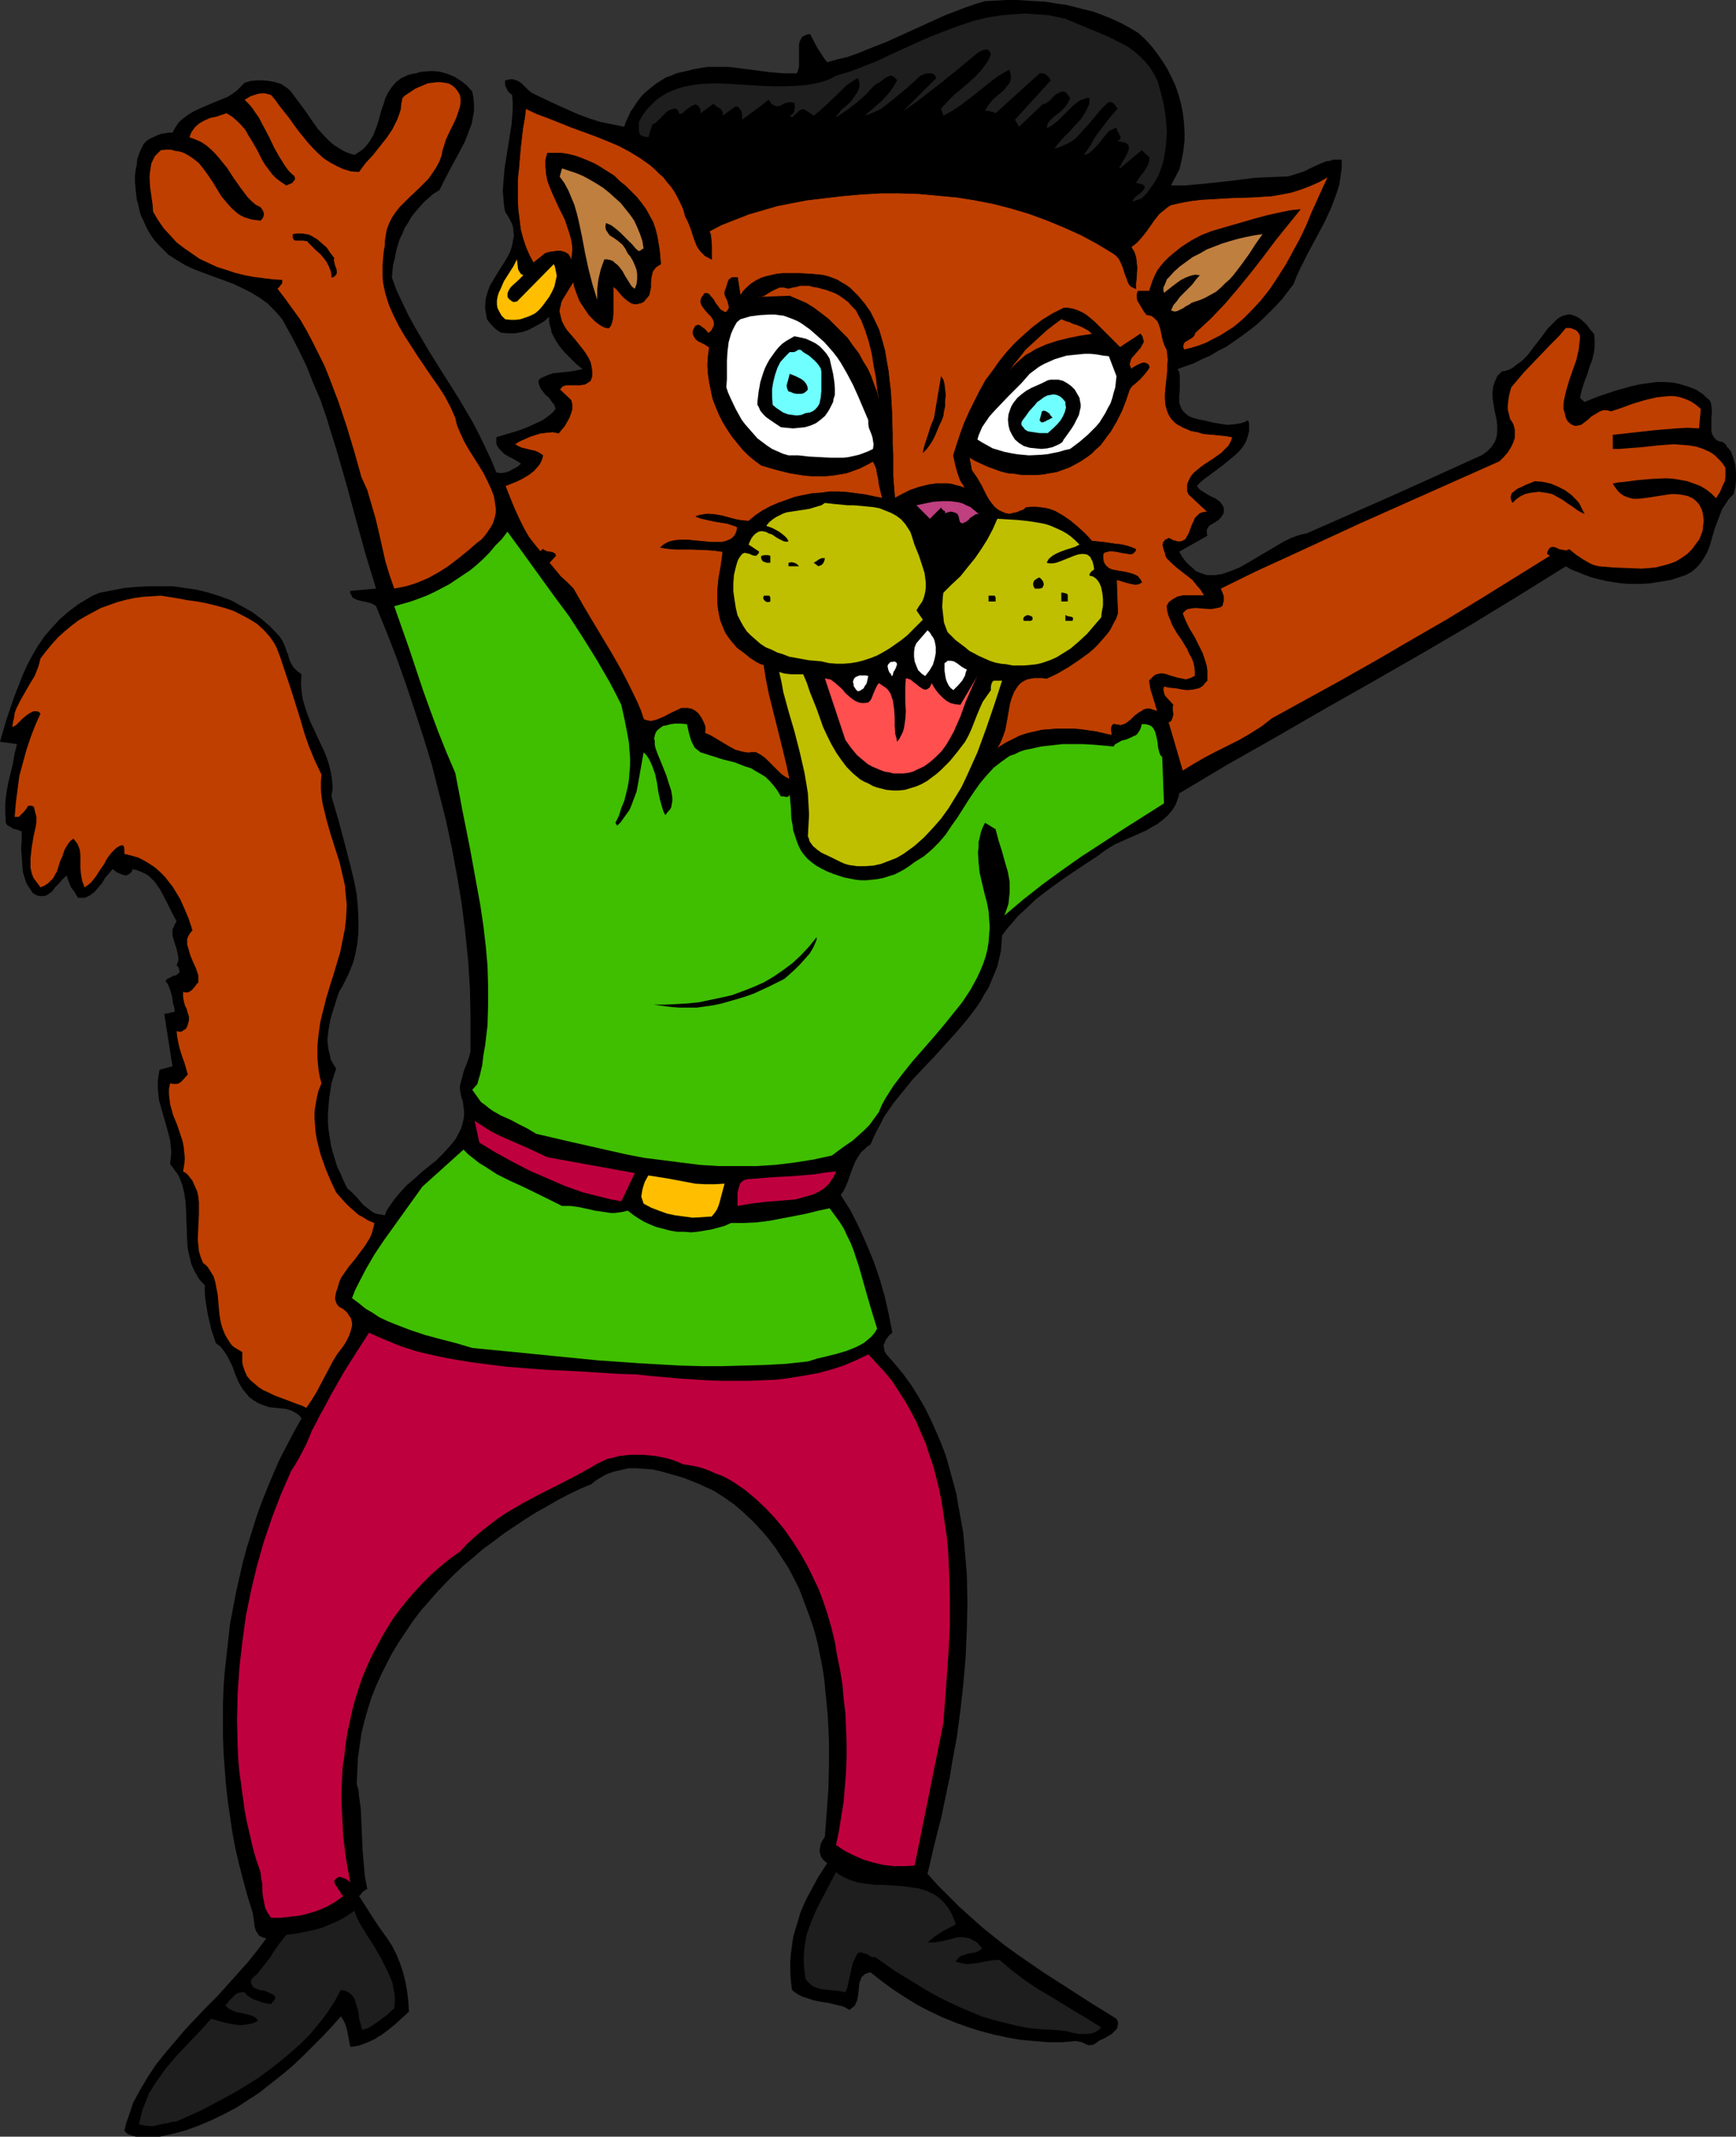 <?xml version="1.0" encoding="UTF-8" standalone="no"?>
<svg
   version="1.0"
   width="126.496mm"
   height="155.668mm"
   id="svg50"
   sodipodi:docname="Cat - Thumbs Up.wmf"
   xmlns:inkscape="http://www.inkscape.org/namespaces/inkscape"
   xmlns:sodipodi="http://sodipodi.sourceforge.net/DTD/sodipodi-0.dtd"
   xmlns="http://www.w3.org/2000/svg"
   xmlns:svg="http://www.w3.org/2000/svg">
  <rect width="100%" height="100%" fill="#333333" stroke="none"/>
  <sodipodi:namedview
     id="namedview50"
     pagecolor="#ffffff"
     bordercolor="#000000"
     borderopacity="0.25"
     inkscape:showpageshadow="2"
     inkscape:pageopacity="0.0"
     inkscape:pagecheckerboard="0"
     inkscape:deskcolor="#d1d1d1"
     inkscape:document-units="mm" />
  <defs
     id="defs1">
    <pattern
       id="WMFhbasepattern"
       patternUnits="userSpaceOnUse"
       width="6"
       height="6"
       x="0"
       y="0" />
  </defs>
  <path
     style="fill:#000000;fill-opacity:1;fill-rule:evenodd;stroke:none"
     d="m 313.452,9.049 1.939,1.778 1.777,1.939 1.616,2.101 1.454,2.101 1.293,2.101 1.131,2.262 1.131,2.424 0.808,2.424 0.646,2.424 0.485,2.424 0.323,2.585 0.162,2.585 v 2.585 l -0.323,2.747 -0.485,2.585 -0.646,2.747 v -0.162 l -2.262,4.363 h 3.716 l 3.878,-0.323 7.756,-0.808 7.756,-0.97 3.716,-0.162 3.878,-0.162 h 0.969 l 0.969,-0.162 2.1,-0.646 1.939,-0.646 1.939,-0.97 2.1,-0.97 1.939,-0.808 1.131,-0.162 0.969,-0.323 h 1.131 1.131 v 2.262 l -0.323,2.262 -0.323,2.262 -0.646,2.101 -0.808,2.262 -0.808,2.101 -1.939,4.201 -2.262,4.201 -2.262,4.201 -2.1,4.201 -0.969,2.101 -0.808,2.101 -1.616,2.101 -1.454,1.939 -1.777,1.939 -1.777,1.778 -1.777,1.778 -1.939,1.778 -2.1,1.616 -1.939,1.454 -2.1,1.454 -2.1,1.454 -2.262,1.131 -2.1,1.293 -2.262,0.97 -2.262,1.131 -2.262,0.808 -2.262,0.808 0.485,0.808 0.162,0.97 v 0.808 0.97 1.939 l -0.162,1.939 v 0.97 0.808 l 0.323,0.97 0.323,0.808 0.485,0.646 0.646,0.646 0.808,0.646 1.131,0.485 1.777,0.485 0.969,0.162 0.808,0.162 1.939,0.485 1.939,0.323 2.1,0.323 1.939,-0.162 0.969,-0.162 0.969,-0.162 0.969,-0.323 0.808,-0.485 0.323,0.808 v 0.808 1.454 l -0.323,1.293 -0.485,1.454 -0.646,1.131 -0.969,1.293 -0.969,0.97 -1.293,1.131 -2.585,2.101 -2.585,1.939 -2.424,1.778 -1.131,0.97 -0.969,0.97 0.485,0.646 0.485,0.485 1.293,0.808 1.293,0.808 1.454,0.646 1.131,0.808 0.485,0.485 0.323,0.485 0.323,0.485 0.162,0.646 v 0.808 l -0.162,0.646 -0.646,0.97 -0.646,0.646 -0.969,0.646 -1.616,0.97 -0.485,0.808 -0.162,0.323 v 0.485 0.485 l 0.162,0.646 -7.756,4.363 0.808,1.454 0.969,1.293 0.969,0.97 0.969,0.808 0.808,0.808 1.131,0.485 0.969,0.323 0.969,0.323 h 1.131 1.131 l 1.131,-0.162 0.969,-0.162 2.262,-0.808 2.424,-0.97 2.262,-1.293 2.424,-1.454 4.686,-2.747 2.424,-1.454 2.262,-1.131 2.262,-0.808 1.131,-0.323 0.969,-0.162 12.118,-5.333 12.118,-5.333 23.913,-10.827 0.969,-0.646 0.646,-0.485 0.646,-0.646 0.646,-0.646 0.323,-0.646 0.485,-0.646 0.485,-1.454 0.162,-1.454 v -1.454 l -0.162,-1.616 -0.646,-3.07 -0.485,-3.07 v -1.616 l 0.162,-1.454 0.485,-1.454 0.323,-0.646 0.323,-0.808 0.646,-0.646 0.646,-0.646 0.969,-0.162 0.969,-0.323 0.969,-0.485 0.808,-0.646 1.777,-1.293 1.616,-1.616 1.454,-1.939 2.747,-3.555 1.293,-1.778 1.454,-1.454 0.646,-0.646 0.646,-0.646 0.808,-0.485 0.646,-0.323 0.646,-0.162 0.808,-0.162 h 0.808 l 0.808,0.323 0.808,0.323 0.808,0.485 0.969,0.808 0.969,0.97 0.808,1.131 1.131,1.293 0.162,1.454 v 1.131 1.131 l -0.162,1.293 -0.485,2.101 -0.808,2.101 -0.323,1.131 -0.323,0.97 -0.808,2.101 -0.646,2.101 -0.485,2.101 1.293,1.131 1.939,-0.808 2.1,-0.808 4.362,-1.454 2.262,-0.646 2.262,-0.646 2.262,-0.485 2.262,-0.323 2.424,-0.323 h 2.262 l 2.262,0.162 2.1,0.485 2.1,0.646 2.1,0.808 0.969,0.646 0.969,0.646 0.808,0.808 0.969,0.808 0.323,0.646 0.162,0.808 0.162,1.616 -0.162,1.939 v 1.778 1.616 l 0.162,0.808 0.323,0.646 0.323,0.485 0.646,0.646 0.646,0.323 0.969,0.162 0.808,0.646 0.485,0.808 0.646,0.646 0.485,0.808 0.646,1.778 0.485,1.778 0.162,2.101 v 1.939 l -0.162,1.939 -0.485,1.939 -1.293,1.293 -0.969,1.454 -0.969,1.454 -0.646,1.778 -1.293,3.393 -0.485,1.616 -0.969,3.393 -0.646,1.616 -0.808,1.454 -0.969,1.454 -1.131,1.293 -1.293,1.131 -0.808,0.485 -0.969,0.485 -0.969,0.323 -0.969,0.323 -1.939,0.646 -1.777,0.323 -2.1,0.323 -1.939,0.323 -2.1,0.162 h -1.939 -2.1 l -1.939,-0.162 -2.1,-0.323 -2.1,-0.323 -1.939,-0.485 -1.939,-0.485 -1.777,-0.646 -1.939,-0.808 -1.777,-0.646 -1.616,-0.97 -13.249,8.241 -13.249,8.08 -13.249,7.756 -13.249,7.595 -13.411,7.595 -13.411,7.756 -13.411,7.595 -13.249,7.918 -0.162,0.808 -0.323,0.97 -0.646,1.616 -0.969,1.454 -1.131,1.293 -1.293,1.131 -1.454,1.131 -1.454,0.808 -1.616,0.97 -6.948,3.07 -1.777,0.808 -1.616,0.97 -1.454,0.97 -1.454,1.131 -3.231,2.101 -3.393,2.262 -3.555,2.424 -3.555,2.585 -3.555,2.747 -3.231,3.07 -1.616,1.454 -1.454,1.778 -1.454,1.616 -1.454,1.939 -0.162,2.262 -0.162,2.101 -0.485,2.101 -0.485,2.101 -0.808,1.939 -0.808,1.939 -0.808,1.939 -1.131,1.778 -0.969,1.778 -1.293,1.939 -2.585,3.393 -2.747,3.232 -3.07,3.393 -2.908,3.232 -3.07,3.232 -3.07,3.232 -2.747,3.393 -2.747,3.393 -2.424,3.555 -0.969,1.939 -0.969,1.778 -0.969,1.939 -0.808,1.939 -0.969,0.646 -0.808,0.808 -0.808,0.646 -1.131,1.778 -0.485,0.808 -0.808,1.939 -0.646,1.778 -0.646,1.939 -0.808,1.778 -0.485,0.97 -0.646,0.808 1.293,2.101 1.454,2.262 2.262,4.525 2.1,4.686 1.939,4.686 1.616,4.686 1.454,5.009 1.131,5.009 0.969,5.009 -0.808,0.646 -0.485,0.646 -0.485,0.646 -0.323,0.808 -0.323,0.808 0.162,0.808 0.162,0.808 0.485,0.808 2.424,2.747 2.262,2.747 2.1,2.909 1.939,3.07 1.777,3.07 1.616,3.232 1.454,3.232 1.454,3.393 1.293,3.393 0.969,3.393 0.969,3.555 0.969,3.555 0.646,3.717 0.646,3.555 0.646,3.717 0.323,3.717 0.323,3.717 0.323,3.878 0.162,7.595 -0.162,7.595 -0.323,7.433 -0.646,7.595 -0.808,7.272 -0.969,7.272 -1.293,6.948 -0.646,4.04 -0.808,3.717 -1.616,7.756 -0.969,3.717 -0.969,3.878 -1.777,7.595 2.747,3.07 3.07,3.07 2.908,2.909 3.231,2.909 3.07,2.747 3.231,2.585 3.231,2.585 3.393,2.424 6.786,4.686 6.786,4.363 6.786,4.363 6.786,4.201 0.323,0.646 0.162,0.646 -0.162,0.485 v 0.485 l -0.323,0.646 -0.323,0.323 -0.969,0.97 -1.131,0.646 -0.485,0.323 -0.646,0.323 -1.131,0.485 -0.808,0.646 -0.808,0.485 -0.646,0.162 h -0.646 l -0.646,-0.162 -0.646,-0.323 -0.646,-0.323 -0.808,-0.162 -0.808,-0.162 -3.716,0.323 h -3.878 l -3.878,-0.323 -3.716,-0.323 -3.716,-0.646 -3.716,-0.808 -3.716,-0.97 -3.555,-1.131 -3.555,-1.293 -3.555,-1.454 -3.393,-1.616 -3.393,-1.778 -3.393,-2.101 -3.231,-2.101 -3.07,-2.262 -3.07,-2.424 -0.808,0.162 -0.808,0.323 -0.485,0.485 -0.485,0.485 -0.162,0.646 -0.323,0.646 -0.323,3.232 -0.323,1.778 -0.323,0.646 -0.323,0.808 -0.646,0.485 -0.808,0.646 -0.808,-0.485 -0.969,-0.485 -2.1,-0.485 -1.939,-0.485 -2.262,-0.323 -2.1,-0.485 -1.939,-0.646 -0.969,-0.323 -0.969,-0.485 -0.969,-0.646 -0.808,-0.646 -0.323,-2.585 -0.162,-2.585 v -2.424 l 0.162,-2.262 0.323,-2.424 0.323,-2.262 0.646,-2.262 0.646,-2.101 0.646,-2.262 0.808,-1.939 0.969,-2.101 1.131,-2.101 2.1,-3.878 2.424,-3.717 -0.969,-0.808 -0.646,-0.808 -0.323,-0.97 -0.162,-0.97 0.162,-0.97 0.162,-0.808 0.485,-0.97 0.646,-0.97 0.485,-6.464 0.485,-6.625 0.162,-6.787 v -6.625 l -0.323,-6.787 -0.646,-6.625 -0.323,-3.393 -0.485,-3.232 -0.646,-3.232 -0.646,-3.232 -0.808,-3.232 -0.969,-3.07 -1.131,-3.07 -1.131,-3.07 -1.131,-2.909 -1.454,-2.909 -1.454,-2.747 -1.777,-2.747 -1.777,-2.747 -1.939,-2.585 -2.1,-2.424 -2.262,-2.424 -2.424,-2.262 -2.585,-2.262 -2.747,-1.939 -3.07,-1.939 -1.777,-0.808 -2.1,-0.97 -4.039,-1.616 -2.1,-0.646 -2.262,-0.646 -2.262,-0.646 -2.262,-0.485 -2.1,-0.162 -2.262,-0.162 h -2.262 l -2.1,0.485 -2.1,0.485 -2.1,0.808 -1.939,1.131 -0.969,0.646 -0.969,0.808 -3.07,1.293 -3.07,1.454 -3.07,1.616 -3.07,1.778 -2.908,1.616 -3.07,1.939 -2.908,1.939 -2.908,1.939 -2.747,2.101 -2.908,2.101 -2.585,2.262 -2.747,2.262 -2.585,2.424 -2.424,2.424 -2.424,2.585 -2.262,2.585 -2.262,2.585 -2.1,2.747 -1.939,2.909 -1.939,2.909 -1.777,2.909 -1.616,3.07 -1.454,2.909 -1.454,3.232 -1.293,3.232 -0.969,3.07 -0.969,3.393 -0.808,3.393 -0.485,3.393 -0.485,3.393 -0.162,3.555 -0.162,3.555 0.485,1.616 0.162,1.778 0.485,3.555 0.162,3.717 0.162,3.717 0.162,3.878 0.323,3.717 0.323,3.555 0.646,3.393 -0.323,0.162 -0.323,0.162 -0.646,0.485 -0.485,0.646 -0.485,0.485 1.777,2.747 1.939,3.07 1.939,2.909 2.1,2.909 1.454,2.262 1.131,2.262 0.969,2.424 0.808,2.424 0.646,2.585 0.485,2.747 0.323,2.585 0.162,2.909 -3.716,3.393 -1.777,1.454 -1.939,1.454 -2.1,1.293 -2.1,0.97 -2.262,0.808 -1.131,0.162 -1.131,0.162 -0.808,-4.363 -0.323,-1.131 -0.323,-0.97 -0.485,-0.97 -0.646,-0.97 -2.424,2.747 -2.585,2.747 -2.747,2.747 -2.747,2.747 -2.908,2.747 -2.908,2.424 -3.07,2.424 -3.07,2.424 -3.231,2.101 -3.231,2.101 -3.393,1.778 -3.393,1.616 -3.393,1.454 -3.555,1.293 -3.555,0.97 -3.716,0.808 h -1.293 -1.293 -2.585 -1.293 l -1.293,-0.323 -1.131,-0.485 -0.323,-0.323 -0.485,-0.485 0.485,-2.101 0.646,-1.778 0.646,-1.939 0.646,-1.939 0.969,-1.778 0.969,-1.778 2.1,-3.555 2.262,-3.393 2.585,-3.232 2.747,-3.232 2.747,-3.232 5.817,-6.14 3.07,-3.07 2.908,-3.232 2.747,-3.07 2.747,-3.07 2.585,-3.232 2.424,-3.232 -0.808,-0.162 -0.646,-0.323 -0.485,-0.162 -0.323,-0.485 -0.323,-0.485 -0.323,-0.485 -0.323,-1.131 -0.162,-1.293 -0.162,-1.131 -0.162,-1.293 -0.323,-0.97 -1.293,-4.201 -1.131,-4.201 -1.131,-4.363 -0.969,-4.201 -0.808,-4.363 -0.646,-4.363 -0.646,-4.525 -0.485,-4.363 -0.323,-4.363 -0.323,-4.363 -0.162,-4.525 v -4.363 -4.363 l 0.162,-4.525 0.323,-4.363 0.485,-4.363 0.485,-4.363 0.485,-4.363 0.808,-4.363 0.808,-4.201 0.969,-4.363 0.969,-4.201 1.131,-4.201 1.293,-4.04 1.293,-4.201 1.454,-4.04 1.616,-4.04 1.616,-3.878 1.777,-4.04 1.939,-3.717 1.939,-3.717 2.1,-3.717 -0.646,-0.808 -0.646,-0.485 -0.808,-0.485 -0.646,-0.323 -1.454,-0.485 -3.07,-0.323 -1.616,-0.162 -1.454,-0.485 -0.808,-0.323 -0.808,-0.323 -1.293,-0.808 -1.131,-0.808 -0.808,-0.97 -0.808,-0.97 -0.646,-0.97 -0.646,-1.131 -0.969,-2.262 -0.808,-2.262 -1.131,-2.262 -0.646,-1.131 -0.808,-1.131 -0.808,-0.97 -1.131,-0.808 -0.646,-1.939 -0.646,-1.939 -0.485,-2.101 -0.485,-2.101 -0.323,-2.101 -0.323,-1.939 -0.162,-1.939 v -1.939 l -0.808,-0.808 -0.808,-0.97 -1.131,-1.939 -0.969,-2.101 -0.485,-2.101 -0.485,-2.101 -0.162,-2.101 -0.162,-4.525 -0.162,-4.525 -0.162,-2.101 -0.323,-2.101 -0.485,-2.101 -0.808,-2.101 -0.485,-0.97 -0.646,-0.808 -0.646,-0.97 -0.808,-0.97 0.162,-1.616 0.162,-1.778 -0.162,-1.616 -0.162,-1.616 -0.808,-3.07 -1.777,-6.302 -0.485,-1.616 -0.162,-1.616 -0.162,-1.616 v -1.778 l 0.162,-1.616 0.323,-1.778 3.555,-0.97 -2.262,-14.382 2.908,-0.646 -0.162,-1.131 -0.323,-1.131 -0.323,-2.101 -0.323,-1.131 -0.323,-0.97 -0.485,-1.131 -0.646,-0.808 0.485,-0.646 0.808,-0.323 0.808,-0.485 0.808,-0.162 0.646,-0.485 0.162,-0.162 0.162,-0.323 v -0.323 l -0.162,-0.485 -0.162,-0.485 -0.485,-0.485 0.323,-0.808 0.162,-0.646 v -0.808 l -0.162,-0.808 -0.323,-1.454 -0.485,-1.454 -0.485,-1.616 -0.162,-0.646 v -0.808 -0.808 l 0.323,-0.646 0.323,-0.808 0.485,-0.808 -1.131,-2.101 -1.131,-2.262 -1.131,-2.262 -1.131,-2.101 -1.454,-2.101 -0.808,-0.808 -0.808,-0.808 -0.969,-0.646 -1.131,-0.485 -1.131,-0.485 -1.293,-0.323 -0.162,0.646 -0.323,0.323 -0.323,0.323 -0.323,0.162 -0.646,0.323 -0.808,-0.162 -0.808,-0.323 -0.808,-0.323 -0.646,-0.485 -0.646,-0.485 -0.969,1.131 -1.131,1.293 -0.808,1.454 -1.131,1.293 -0.969,1.131 -0.646,0.485 -0.646,0.485 -0.646,0.323 -0.808,0.323 H 22.459 21.489 l -0.485,-0.808 -0.485,-0.808 -0.969,-1.293 -0.646,-1.616 -0.323,-0.808 -0.162,-0.808 -0.646,0.485 -0.485,0.485 -0.969,1.131 -1.131,1.131 -0.808,1.131 -0.646,0.485 -0.485,0.323 -0.485,0.323 -0.808,0.162 h -0.646 -0.646 l -0.808,-0.323 -0.808,-0.485 -0.646,-0.97 -0.646,-0.97 -0.485,-0.808 -0.323,-0.97 -0.646,-2.101 -0.162,-2.101 -0.162,-2.262 -0.162,-2.101 0.162,-2.262 v -2.424 L 4.847,228.49 3.555,228.167 3.07,227.843 2.585,227.52 1.939,227.197 1.616,226.551 1.454,223.804 v -2.747 L 1.777,218.31 2.262,215.563 3.555,210.23 4.039,207.483 4.686,204.898 0,204.251 l 1.777,-6.14 2.1,-6.14 1.131,-2.909 1.131,-2.909 1.293,-2.909 1.454,-2.747 1.616,-2.747 1.777,-2.585 2.1,-2.424 2.1,-2.262 2.424,-2.101 2.585,-1.939 2.908,-1.778 1.454,-0.808 1.616,-0.646 3.393,-0.646 3.393,-0.646 3.393,-0.323 3.393,-0.162 h 3.231 3.393 l 3.393,0.485 3.231,0.485 3.231,0.808 3.07,0.97 3.07,1.131 2.908,1.616 2.908,1.616 2.585,1.939 2.585,2.262 2.424,2.585 0.808,1.293 0.646,1.454 0.485,1.454 0.323,0.646 0.162,0.808 0.485,1.293 0.808,1.454 0.969,0.97 0.646,0.485 0.646,0.485 -0.162,2.424 0.162,2.262 0.323,2.101 0.646,2.262 0.646,1.939 0.808,2.101 3.716,7.918 0.808,1.939 0.646,2.101 0.485,1.939 0.323,2.101 0.162,2.262 -0.323,2.262 1.939,6.625 1.777,6.625 1.777,6.948 0.808,3.393 0.646,3.393 0.323,3.555 0.162,3.393 v 3.393 l -0.323,3.393 -0.646,3.232 -0.485,1.778 -0.646,1.616 -0.646,1.616 -0.808,1.616 -0.808,1.616 -0.969,1.616 -0.808,2.424 -0.808,2.585 -0.808,2.747 -0.485,2.747 -0.162,1.454 -0.162,1.293 0.162,1.454 0.162,1.293 0.323,1.293 0.323,1.454 0.646,1.131 0.808,1.293 -0.646,1.939 -0.646,2.101 -0.323,2.101 -0.323,2.101 -0.162,2.101 -0.162,2.101 v 2.262 l 0.162,2.101 0.323,2.101 0.323,2.101 0.485,1.939 0.646,2.101 0.646,2.101 0.969,1.939 0.808,1.939 0.969,1.939 1.131,0.97 1.131,1.131 2.262,2.585 1.293,0.97 1.293,0.97 0.646,0.323 0.808,0.162 0.969,0.162 0.808,0.162 0.485,-1.293 0.646,-0.97 1.454,-2.101 1.616,-1.939 1.777,-1.939 2.1,-1.778 1.939,-1.778 4.201,-3.393 1.777,-1.778 1.777,-1.939 1.616,-1.939 1.131,-2.101 0.485,-0.97 0.323,-1.131 0.323,-1.293 0.162,-1.131 v -1.293 l -0.162,-1.293 -0.162,-1.293 -0.485,-1.454 -0.162,-0.97 -0.162,-0.97 v -0.808 l 0.162,-0.808 0.485,-1.778 0.485,-1.778 0.646,-1.616 0.646,-1.778 0.485,-1.778 v -0.97 -0.97 -7.756 l -0.162,-7.756 -0.485,-7.756 -0.808,-7.756 -0.969,-7.756 -1.293,-7.756 -1.454,-7.756 -1.616,-7.595 -1.939,-7.595 -1.939,-7.595 -2.262,-7.433 -2.424,-7.433 -2.424,-7.272 -2.585,-7.272 -2.747,-7.11 -2.908,-7.11 -0.969,-0.646 -0.969,-0.323 -2.262,-0.485 -1.131,-0.323 -0.969,-0.485 -0.323,-0.323 -0.162,-0.485 -0.323,-0.485 v -0.485 -0.162 l 7.109,-0.646 -2.908,-9.534 -2.585,-9.372 -2.585,-9.534 -2.747,-9.534 -1.454,-4.686 -1.454,-4.686 -1.616,-4.686 -1.939,-4.525 -1.777,-4.525 -2.1,-4.363 -2.262,-4.363 -2.424,-4.363 L 76.747,86.774 75.778,85.643 74.647,84.512 73.677,83.543 71.415,81.927 68.992,80.472 66.407,79.18 63.983,78.049 58.651,76.109 53.481,74.17 51.057,73.039 48.634,71.585 46.372,70.131 45.402,69.161 44.433,68.191 43.463,67.222 42.494,66.091 41.686,64.96 40.878,63.667 40.232,62.374 39.585,60.92 38.939,59.627 38.454,58.173 38.131,56.557 37.647,54.941 37.485,53.325 37.323,51.709 37.162,50.093 v -1.616 l 0.162,-1.454 0.323,-1.616 0.162,-1.616 0.485,-1.454 0.646,-1.454 0.646,-1.293 0.808,-0.808 0.969,-0.646 1.131,-0.485 0.969,-0.485 0.969,-0.323 1.131,-0.162 0.969,-0.162 h 0.969 l 0.808,-1.454 0.969,-1.454 1.131,-0.97 1.293,-0.97 1.293,-0.808 1.293,-0.646 2.908,-1.293 2.747,-1.131 2.747,-1.131 1.293,-0.808 1.131,-0.808 1.131,-1.131 1.131,-1.131 1.616,-0.485 1.777,-0.162 h 1.616 l 1.777,0.162 1.616,0.323 1.616,0.485 1.454,0.97 0.646,0.485 0.646,0.646 1.777,2.424 1.939,2.585 1.777,2.585 1.939,2.747 2.1,2.262 1.131,1.131 1.131,0.97 1.293,0.808 1.293,0.808 1.454,0.646 1.616,0.485 0.808,-0.485 0.969,-0.646 0.646,-0.485 0.646,-0.646 1.131,-1.454 0.969,-1.616 0.646,-1.616 0.646,-1.778 0.485,-1.778 0.485,-1.778 0.646,-1.778 0.485,-1.616 0.808,-1.616 0.969,-1.454 1.131,-1.293 0.646,-0.485 0.808,-0.646 0.808,-0.323 0.969,-0.485 1.131,-0.323 1.131,-0.162 0.969,-0.323 1.131,-0.162 2.262,-0.162 2.1,0.162 2.262,0.646 1.939,0.808 1.777,1.131 1.616,1.293 1.454,1.616 0.323,1.778 0.162,1.939 v 1.616 l -0.323,1.778 -0.323,1.778 -0.646,1.616 -0.646,1.778 -0.646,1.616 -1.777,3.393 -1.777,3.232 -1.777,3.393 -1.616,3.232 -1.616,0.97 -1.293,1.131 -1.454,1.293 -1.131,1.293 -1.131,1.293 -1.131,1.454 -0.808,1.454 -0.969,1.454 -0.646,1.616 -0.808,1.616 -0.485,1.616 -0.485,1.778 -0.323,1.778 -0.485,1.778 -0.323,3.555 1.293,3.555 1.616,3.393 1.616,3.393 1.777,3.232 3.878,6.625 4.039,6.464 4.201,6.625 3.878,6.625 1.777,3.393 1.616,3.393 1.616,3.393 1.454,3.555 0.808,0.162 h 0.808 l 0.969,-0.162 0.969,-0.323 0.808,-0.485 0.969,-0.485 0.808,-0.485 0.646,-0.646 -0.969,-0.646 -1.131,-0.646 -1.293,-0.646 -1.131,-0.646 -0.969,-0.97 -0.485,-0.485 -0.323,-0.485 -0.323,-0.485 -0.162,-0.646 v -0.808 -0.808 l 4.362,-1.293 2.1,-0.646 2.1,-0.808 2.1,-0.97 2.1,-0.97 1.777,-1.293 0.969,-0.808 0.808,-0.97 -0.323,-1.131 -0.808,-0.97 -0.646,-0.97 -0.969,-0.808 -0.646,-0.808 -0.646,-0.808 -0.485,-1.131 -0.162,-0.646 v -0.646 l 0.485,-0.485 0.646,-0.323 1.454,-0.646 1.454,-0.485 1.616,-0.162 1.616,-0.162 1.616,-0.162 1.616,-0.323 1.616,-0.323 -1.777,-1.454 -3.231,-3.232 -1.454,-1.778 -1.131,-1.778 -0.485,-0.97 -0.485,-0.97 -0.162,-0.97 -0.323,-0.97 -0.162,-1.131 v -1.131 l -1.293,1.131 -1.616,0.97 -1.454,0.808 -1.616,0.808 -1.616,0.485 -1.777,0.323 h -1.939 l -1.939,-0.162 -1.454,-0.97 -1.293,-1.293 -0.646,-0.808 -0.485,-0.646 -0.162,-0.97 -0.162,-0.97 -0.162,-0.97 v -0.97 l 0.162,-1.778 0.485,-1.778 0.646,-1.778 0.969,-1.616 0.969,-1.616 0.969,-1.616 0.969,-1.454 0.969,-1.616 0.808,-1.616 0.485,-1.616 0.323,-1.778 0.162,-0.808 -0.162,-1.778 -0.162,-0.97 -0.323,-0.808 -0.485,-0.97 -0.646,-1.131 -0.646,-0.97 -0.323,-1.939 -0.162,-1.939 -0.162,-1.939 0.162,-2.101 0.323,-3.878 1.293,-8.241 0.646,-4.04 0.162,-1.939 0.162,-2.101 v -1.939 l -0.162,-2.101 -0.969,-0.808 -0.485,-0.808 -0.485,-1.131 v -1.293 l 0.808,-0.162 0.646,-0.162 h 0.646 l 0.485,0.162 0.969,0.323 0.969,0.646 1.777,1.778 0.969,0.808 1.293,0.646 5.817,2.747 2.908,1.293 2.908,1.293 3.07,1.131 3.07,0.97 3.231,0.646 3.231,0.646 0.485,-1.454 0.646,-1.293 0.646,-1.454 0.808,-1.131 0.808,-1.293 0.969,-1.293 0.969,-1.131 1.131,-0.97 2.424,-1.939 2.585,-1.616 1.454,-0.485 1.454,-0.646 1.293,-0.323 1.616,-0.323 1.777,-0.485 1.939,-0.323 1.939,-0.323 h 1.939 1.939 1.939 l 3.878,0.485 3.716,0.485 3.716,0.485 3.716,0.323 h 1.777 1.939 l 0.323,-0.646 0.162,-0.646 0.162,-0.646 v -0.808 -1.778 -1.778 -1.616 l 0.162,-0.808 0.323,-0.646 0.323,-0.646 0.646,-0.323 0.646,-0.323 0.969,-0.162 0.969,1.939 1.131,2.101 1.293,1.939 0.646,0.97 0.646,0.808 2.908,-0.808 2.747,-0.646 2.747,-0.97 2.747,-1.131 5.332,-2.101 5.332,-2.424 5.332,-2.424 5.332,-2.424 5.493,-2.101 2.747,-0.97 2.747,-0.808 L 277.098,0 h 2.908 l 2.747,0.162 2.747,0.162 2.585,0.162 2.747,0.485 2.585,0.323 2.585,0.646 2.585,0.646 2.585,0.646 2.585,0.97 2.424,0.97 2.424,1.131 2.424,1.293 z"
     id="path1" />
  <path
     style="fill:#1e1e1e;fill-opacity:1;fill-rule:evenodd;stroke:none"
     d="m 319.431,24.562 0.485,1.778 0.485,1.939 0.323,1.939 0.323,2.101 0.162,2.101 0.162,1.939 -0.162,2.101 -0.162,2.101 -0.323,1.939 -0.323,1.939 -0.646,1.939 -0.646,1.778 -0.969,1.778 -1.131,1.616 -1.131,1.616 -1.454,1.454 -2.262,0.808 h -0.162 v -0.323 l 0.162,-0.162 0.323,-0.485 0.323,-0.323 0.485,-0.323 0.969,-0.808 0.485,-0.485 0.323,-0.485 0.162,-0.323 v -0.323 l -0.162,-0.323 -0.485,-0.323 -0.808,-0.162 -0.485,-0.162 h -0.485 l 1.131,-1.778 1.293,-1.616 0.485,-0.808 0.485,-0.97 0.323,-0.97 V 43.306 l -2.1,-1.939 -5.978,5.009 -0.162,-0.162 0.162,-0.485 0.323,-0.323 0.162,-0.485 0.808,-1.293 0.646,-1.293 0.323,-0.646 0.162,-0.646 v -0.646 l -0.162,-0.485 -0.323,-0.323 -0.485,-0.323 -0.969,-0.162 -0.485,-0.162 h -0.646 l 0.485,-0.485 0.323,-0.485 V 37.651 l -0.323,-0.485 -0.162,-0.485 -0.323,-0.485 -0.162,-0.485 -0.162,-0.485 -0.646,0.162 -0.646,0.323 -0.646,0.323 -0.485,0.485 -0.969,1.131 -0.969,1.293 -0.969,1.131 -1.131,1.131 -0.485,0.485 -0.646,0.485 -0.646,0.323 -0.808,0.162 0.969,-1.293 0.969,-1.454 0.969,-1.778 1.131,-1.616 2.585,-3.393 1.454,-1.778 1.293,-1.454 -0.485,-0.646 -0.646,-0.808 -0.323,-0.162 -0.323,-0.162 h -0.485 l -0.485,0.162 -1.777,1.778 -1.616,1.939 -1.616,1.939 -1.616,1.778 -1.616,1.778 -0.808,0.808 -0.969,0.646 -1.131,0.646 -1.131,0.485 -1.131,0.485 -1.293,0.323 1.293,-1.616 1.454,-1.616 1.616,-1.616 1.616,-1.778 1.454,-1.616 1.131,-1.778 0.485,-0.97 0.485,-0.97 0.162,-0.97 v -0.97 h -0.808 l -0.808,0.323 -0.646,0.162 -0.808,0.485 -1.454,1.131 -1.454,1.454 -1.293,1.293 -1.454,1.454 -1.454,1.131 -0.808,0.485 -0.808,0.323 0.162,-0.646 0.162,-0.646 0.808,-0.97 0.808,-0.808 1.131,-0.808 0.969,-0.808 0.969,-0.97 0.808,-1.131 0.323,-0.646 0.323,-0.808 -0.485,-0.646 -0.485,-0.646 -0.323,-0.323 -0.485,-0.162 h -0.485 l -0.485,0.162 -0.969,0.485 -0.969,0.808 -0.808,0.97 -0.969,0.646 -0.485,0.323 h -0.485 l -6.625,6.302 -1.131,-1.939 9.856,-10.827 -0.485,-0.808 -0.646,-0.646 -0.485,-0.323 -0.485,-0.162 h -0.485 -0.485 l -12.118,10.988 -0.646,-0.323 -0.808,-0.162 -0.646,-0.162 h -0.808 l 0.485,-0.97 0.485,-0.646 1.131,-1.454 1.454,-1.293 1.454,-1.131 1.131,-1.454 0.485,-0.485 0.323,-0.808 0.162,-0.646 v -0.808 l -0.162,-0.808 -0.323,-0.808 -2.585,1.454 -2.262,1.616 -4.201,3.393 -4.201,3.232 -2.424,1.616 -2.424,1.293 -0.646,-1.939 1.777,-1.939 1.939,-1.939 3.878,-3.232 1.939,-1.778 1.616,-1.778 1.454,-1.939 0.646,-1.131 0.485,-1.293 -0.162,-0.323 -0.162,-0.323 -0.485,-0.485 -0.485,-0.162 -0.485,0.162 -0.646,0.162 -0.646,0.323 -0.969,0.646 -4.847,4.04 -5.009,4.04 -5.009,3.878 -2.585,1.939 -2.585,1.778 9.048,-9.049 -0.323,-0.646 -0.485,-0.485 -0.485,-0.162 h -0.646 -0.646 l -0.646,0.162 -0.646,0.323 -0.485,0.162 -1.777,1.616 -1.777,1.616 -3.716,3.07 -1.777,1.454 -1.939,1.454 -2.1,0.97 -1.131,0.485 -1.131,0.323 1.131,-0.97 1.131,-0.97 1.293,-1.131 1.293,-1.131 1.131,-1.293 1.131,-1.293 0.969,-1.454 0.808,-1.454 -0.323,-0.485 -0.323,-0.323 -0.485,-0.323 -0.323,-0.162 h -0.485 l -0.323,0.162 -0.808,0.323 -0.646,0.485 -0.808,0.646 -0.808,0.485 -0.646,0.323 -1.293,1.293 -1.131,1.293 -2.747,2.424 -2.747,2.101 -2.908,1.939 0.162,-0.485 0.485,-0.485 0.323,-0.485 0.485,-0.646 1.454,-1.131 1.293,-1.293 1.131,-1.616 0.485,-0.646 0.323,-0.808 0.323,-0.808 V 23.108 l -0.162,-0.808 -0.323,-0.808 -1.616,0.97 -1.616,1.131 -1.454,1.454 -1.293,1.293 -2.908,2.747 -1.616,1.454 -1.616,1.293 -0.485,-0.323 -0.485,-0.323 -0.969,-0.646 -0.485,-0.323 -0.646,-0.162 -0.485,0.162 -0.485,0.323 -1.939,1.778 -0.646,-0.485 0.646,-0.323 0.323,-0.323 0.323,-0.485 v -0.485 l 0.162,-0.97 -0.162,-0.97 h -0.485 l -0.646,-0.162 -0.969,0.162 -0.969,0.323 -0.646,0.485 -0.808,0.162 h -0.485 l -0.323,-0.162 -0.485,-0.162 -0.485,-0.323 -0.323,-0.485 -0.485,-0.646 -1.616,1.293 -1.939,1.454 -3.716,2.747 V 31.833 l -0.162,-1.131 -0.323,-0.485 -0.323,-0.485 -0.485,-0.323 -0.485,-0.162 -3.555,2.585 v -0.646 l -0.162,-0.646 -0.323,-0.323 -0.162,-0.323 -0.969,-0.485 -0.969,-0.808 -3.555,2.585 v -0.97 l -0.323,-0.646 -0.323,-0.485 -0.323,-0.162 -0.485,-0.162 -0.323,0.162 -0.485,0.162 -0.485,0.323 -0.969,0.646 -0.969,0.808 -0.323,0.323 -0.485,0.162 h -0.323 l -0.162,-0.162 v -0.485 l -0.323,-0.323 -0.162,-0.162 -0.162,-0.323 h -0.646 l -0.485,0.162 -0.969,0.323 -0.646,0.485 -0.808,0.808 -0.646,0.646 -0.646,0.646 -0.808,0.808 -0.969,0.485 -1.131,3.555 -0.646,-0.162 h -0.485 l -0.646,-0.323 -0.485,-0.162 -0.162,-0.485 -0.162,-0.646 v -2.424 l 0.969,-1.778 1.131,-1.616 1.293,-1.293 1.293,-1.293 1.293,-0.97 1.616,-0.97 1.454,-0.646 1.616,-0.646 1.616,-0.485 1.616,-0.323 1.777,-0.323 1.777,-0.162 3.716,-0.162 3.878,0.162 7.756,0.485 3.878,0.162 h 3.716 l 3.716,-0.162 1.939,-0.162 1.777,-0.323 1.616,-0.323 1.777,-0.485 1.616,-0.646 1.454,-0.808 3.878,-1.131 3.716,-1.454 3.716,-1.454 3.716,-1.778 7.432,-3.393 3.716,-1.616 3.716,-1.454 3.878,-1.454 3.878,-1.293 3.878,-0.97 4.039,-0.646 2.1,-0.162 2.1,-0.162 2.262,-0.162 2.1,0.162 2.262,0.162 2.262,0.162 2.262,0.485 2.262,0.485 3.878,1.616 3.878,1.616 3.878,1.616 1.939,0.97 1.939,0.97 1.777,0.97 1.777,1.293 1.454,1.293 1.454,1.454 1.293,1.616 1.131,1.778 0.969,1.939 z"
     id="path2" />
  <path
     style="fill:#bf3f00;fill-opacity:1;fill-rule:evenodd;stroke:none"
     d="m 126.674,26.178 0.162,1.131 v 0.97 l -0.162,1.131 -0.323,0.97 -0.646,1.939 -0.969,2.101 -0.485,0.97 -0.485,0.97 -0.969,2.101 -0.646,2.101 -0.323,0.97 -0.162,1.131 -0.646,1.778 -0.969,1.778 -0.969,1.454 -1.131,1.616 -2.585,2.585 -2.747,2.585 -1.293,1.293 -1.293,1.293 -1.131,1.454 -0.969,1.454 -0.808,1.616 -0.646,1.778 -0.323,1.939 -0.162,1.131 v 0.97 l -0.323,1.939 -0.162,1.778 -0.162,1.778 v 1.778 1.616 l 0.162,1.616 0.323,1.616 0.323,1.454 0.969,3.07 1.293,2.909 1.454,2.909 1.616,2.747 1.777,2.747 1.777,2.747 3.716,5.494 1.939,2.747 1.777,2.747 1.616,3.07 1.293,2.909 0.485,2.101 0.969,2.262 0.969,2.101 1.293,2.262 2.747,4.363 1.293,2.101 1.131,2.262 0.969,2.101 0.808,2.101 0.323,2.101 0.162,1.131 v 1.131 l -0.162,0.97 -0.323,1.131 -0.323,0.97 -0.646,1.131 -0.646,0.97 -0.808,1.131 -0.969,1.131 -1.293,0.97 -2.424,2.101 -2.585,2.101 -2.747,2.101 -2.747,1.778 -2.908,1.616 -3.07,1.293 -1.454,0.485 -1.616,0.485 -1.616,0.323 -1.616,0.323 -1.293,-3.717 -1.131,-3.717 -1.777,-7.918 -0.969,-4.04 -1.131,-3.878 -1.131,-3.878 -0.808,-1.778 -0.808,-1.778 -1.939,-6.948 -2.1,-6.948 -2.262,-6.787 -1.293,-3.393 -1.293,-3.393 -1.293,-3.232 -1.616,-3.232 -1.616,-3.232 -1.616,-3.07 -1.777,-3.07 -2.1,-2.909 -2.1,-2.909 -2.1,-2.747 0.485,-0.485 0.485,-0.646 0.323,-0.323 V 77.725 77.402 77.079 L 75.132,76.917 72.546,76.594 69.961,76.271 67.376,75.786 64.791,75.14 62.367,74.332 59.782,73.524 57.359,72.393 54.935,71.262 52.835,69.807 50.734,68.353 48.634,66.737 46.856,64.798 45.079,62.859 43.625,60.758 42.171,58.334 42.009,56.234 41.686,53.971 41.363,51.709 41.201,49.285 v -1.131 l 0.162,-1.131 0.162,-1.131 0.162,-0.97 0.485,-0.97 0.485,-0.97 0.808,-0.808 0.808,-0.808 1.454,-0.162 h 1.293 l 1.131,0.323 1.131,0.162 1.131,0.323 0.969,0.485 0.808,0.485 0.969,0.646 1.616,1.293 1.293,1.616 1.293,1.778 1.293,1.939 2.262,3.717 1.454,1.778 1.293,1.454 1.616,1.454 0.969,0.646 0.969,0.485 0.969,0.323 1.131,0.323 1.131,0.162 1.293,0.162 0.485,-0.485 0.323,-0.646 0.162,-0.646 -0.162,-0.646 -0.323,-0.646 -0.485,-0.646 -0.646,-0.323 -0.646,-0.323 -1.131,-0.97 -1.131,-1.131 -1.939,-2.585 -1.939,-2.747 -1.777,-2.747 -2.1,-2.585 -1.131,-1.293 -1.131,-1.131 -1.293,-1.131 -1.454,-0.97 -1.454,-0.646 -1.777,-0.646 0.323,-0.97 0.323,-0.646 0.485,-0.646 0.485,-0.646 1.131,-0.97 1.454,-0.808 1.454,-0.646 1.616,-0.323 1.454,-0.485 1.454,-0.485 1.616,0.97 1.293,1.131 1.131,1.131 1.131,1.293 0.808,1.454 0.808,1.293 1.616,2.747 1.454,2.909 0.808,1.293 0.969,1.293 0.969,1.293 1.131,1.131 1.293,0.97 1.454,0.97 1.131,-0.485 0.485,-0.162 0.323,-0.485 0.323,-0.323 0.162,-0.485 -0.162,-0.485 -0.162,-0.323 -0.323,-0.162 -1.131,-1.131 -0.969,-1.293 -0.808,-1.293 -0.808,-1.293 -1.454,-2.585 -1.293,-2.747 -1.454,-2.747 -1.454,-2.747 -0.808,-1.131 -0.969,-1.454 -0.969,-1.131 -1.131,-1.131 1.616,-0.97 0.969,-0.323 0.969,-0.323 0.969,-0.162 h 0.969 l 0.808,0.162 0.969,0.323 1.131,1.293 1.131,1.616 2.585,3.232 2.424,3.393 2.747,3.393 1.454,1.616 1.454,1.454 1.616,1.454 1.777,1.131 1.777,0.97 1.777,0.808 2.1,0.646 2.262,0.162 1.777,-2.424 2.1,-2.262 1.777,-2.262 1.939,-2.424 1.616,-2.424 0.646,-1.293 0.646,-1.293 0.485,-1.293 0.485,-1.454 0.162,-1.616 0.323,-1.616 0.646,-0.646 0.969,-0.646 0.969,-0.646 0.969,-0.646 1.131,-0.485 1.131,-0.485 1.131,-0.485 1.293,-0.162 1.131,-0.162 h 1.131 l 1.131,0.162 0.969,0.162 0.969,0.485 0.808,0.646 0.808,0.97 z"
     id="path3" />
  <path
     style="fill:#bf3f00;fill-opacity:1;fill-rule:evenodd;stroke:#000000;stroke-width:0.162px;stroke-linecap:round;stroke-linejoin:round;stroke-miterlimit:4;stroke-dasharray:none;stroke-opacity:1"
     d="m 188.718,59.466 0.808,1.616 0.646,1.616 1.131,3.393 0.646,1.616 0.485,0.808 0.485,0.646 0.646,0.646 0.646,0.646 0.969,0.485 0.808,0.485 V 70.777 67.707 l -0.162,-2.101 -0.162,-1.131 -0.323,-0.808 3.393,-1.778 3.716,-1.454 3.716,-1.454 3.878,-1.131 3.878,-1.131 4.039,-0.808 4.201,-0.808 4.039,-0.485 5.493,-0.646 5.332,-0.485 5.494,-0.323 h 5.17 l 5.332,0.162 5.17,0.485 5.332,0.485 5.009,0.808 5.009,0.97 5.009,1.293 4.847,1.454 4.847,1.778 4.686,1.939 4.686,2.101 4.524,2.424 4.524,2.747 0.646,0.485 0.485,0.485 0.485,0.646 0.323,0.646 0.646,1.454 0.485,1.616 0.485,1.293 0.485,1.293 0.323,0.646 0.485,0.485 0.646,0.323 0.646,0.323 v -1.454 l 0.162,-1.454 0.162,-2.909 -0.162,-1.616 -0.162,-1.293 -0.485,-1.454 -0.808,-1.293 0.808,-0.646 0.808,-0.646 1.293,-1.454 1.293,-1.616 1.131,-1.616 1.131,-1.616 1.293,-1.616 1.616,-1.293 0.808,-0.646 0.808,-0.485 2.908,-0.646 2.747,-0.485 2.747,-0.323 2.908,-0.162 5.493,-0.323 5.494,-0.162 2.585,-0.162 2.747,-0.162 2.747,-0.485 2.585,-0.485 2.585,-0.808 2.585,-0.97 2.585,-1.131 2.585,-1.454 -1.454,3.07 -1.454,3.232 -1.616,3.555 -1.454,3.555 -1.777,3.717 -1.939,3.555 -1.939,3.555 -2.262,3.555 -2.262,3.393 -2.585,3.232 -2.908,3.07 -1.454,1.454 -1.454,1.293 -1.616,1.293 -1.777,1.131 -1.777,1.131 -1.939,0.97 -1.777,0.97 -2.1,0.808 -2.1,0.646 -2.1,0.485 -0.162,-0.485 -0.162,-0.485 0.162,-0.323 v -0.323 l 0.485,-0.646 0.646,-0.323 1.293,-0.808 0.485,-0.485 0.162,-0.323 0.162,-0.485 2.1,-1.939 2.1,-1.939 3.878,-4.04 3.716,-4.363 3.555,-4.363 3.393,-4.363 3.393,-4.525 3.393,-4.201 3.393,-4.201 -2.908,0.323 -3.07,0.646 -2.908,0.646 -3.07,0.808 -6.14,1.778 -6.14,1.778 -2.908,1.131 -2.747,1.454 -2.747,1.778 -2.424,1.939 -1.131,0.97 -1.131,1.131 -0.969,1.131 -0.969,1.293 -0.646,1.293 -0.646,1.454 -0.485,1.454 -0.485,1.454 v 0 h -3.07 v 0 l -0.323,0.808 v 0.808 l 0.162,0.97 0.485,0.808 0.969,1.616 0.485,0.808 0.323,0.323 0.162,0.323 0.808,0.162 0.646,0.162 0.646,0.485 0.485,0.485 0.485,0.485 0.323,0.646 0.485,1.454 0.323,1.454 0.323,1.616 0.485,1.454 0.646,1.293 0.162,1.293 0.162,1.454 -0.162,1.454 v 1.616 l -0.323,3.07 -0.323,3.232 v 1.454 l 0.162,1.616 0.323,1.293 0.485,1.293 0.808,1.293 0.969,0.97 0.646,0.485 0.646,0.323 0.808,0.485 0.808,0.323 1.454,0.646 1.777,0.323 1.616,0.485 1.777,0.162 1.777,0.162 1.616,0.162 1.454,0.162 1.454,0.323 -0.485,1.293 -0.646,1.131 -0.969,0.97 -0.969,0.97 -2.262,1.616 -2.262,1.454 -1.131,0.808 -0.969,0.808 -0.969,0.808 -0.808,0.97 -0.485,0.97 -0.485,1.131 v 1.293 0.646 l 0.323,0.808 5.17,4.848 -1.131,0.162 -0.969,0.323 -0.646,0.646 -0.646,0.646 -0.323,0.808 -0.485,0.97 -0.646,1.778 -0.323,0.808 -0.485,0.808 -0.323,0.646 -0.646,0.323 -0.646,0.323 h -0.969 l -0.485,-0.162 -0.646,-0.162 -0.646,-0.323 -0.646,-0.323 -0.485,0.323 -0.485,0.162 -0.162,0.323 -0.323,0.323 -0.162,0.808 0.162,0.646 0.162,0.646 0.323,0.808 0.162,0.808 0.323,0.646 1.293,1.293 1.454,1.293 1.454,1.131 1.454,1.131 1.454,1.131 1.131,1.454 1.131,1.293 0.969,1.616 h -1.616 -2.908 -1.454 l -1.454,0.323 -1.131,0.646 -0.485,0.323 -0.646,0.485 -0.323,0.485 -0.323,0.646 0.162,1.293 0.323,1.293 0.485,1.131 0.485,1.293 1.293,2.262 1.454,2.101 1.454,2.424 0.485,1.131 0.646,1.131 0.485,1.131 0.323,1.293 0.162,1.454 v 1.293 l -0.969,0.485 -0.808,0.323 -0.808,0.162 -0.808,-0.162 -1.616,-0.323 -1.616,-0.485 -1.454,-0.485 -0.808,-0.162 h -0.646 l -0.808,0.162 -0.808,0.323 -0.646,0.646 -0.808,0.808 0.162,0.97 0.162,1.131 0.646,2.101 0.646,2.101 0.646,2.101 -1.131,-0.323 -0.969,-0.323 h -0.808 l -0.808,0.162 -0.646,0.485 -0.646,0.323 -1.293,0.97 -1.131,1.131 -0.646,0.485 -0.646,0.485 -0.808,0.323 -0.646,0.162 -0.969,-0.162 -0.969,-0.162 -0.323,0.323 -0.162,0.323 -0.162,0.808 0.162,0.808 v 0.808 l -4.201,-0.97 -4.362,-0.646 -2.1,-0.162 h -2.262 -2.1 l -2.1,0.162 -2.1,0.162 -2.1,0.485 -2.1,0.485 -1.939,0.646 -1.939,0.97 -1.939,0.97 -1.777,1.131 -1.616,1.454 0.485,-0.646 0.646,-0.646 0.808,-1.454 0.646,-1.616 0.646,-1.778 0.646,-3.555 0.646,-3.717 0.485,-1.616 0.646,-1.616 0.808,-1.293 0.485,-0.646 0.485,-0.485 0.646,-0.485 0.646,-0.323 0.646,-0.323 0.969,-0.162 0.808,-0.162 h 1.131 1.131 l 1.293,0.162 2.747,-1.293 3.07,-1.778 2.908,-1.939 2.908,-2.101 1.293,-1.131 1.293,-1.293 1.131,-1.293 1.131,-1.293 0.969,-1.293 0.808,-1.616 0.808,-1.454 0.485,-1.454 -0.323,-9.211 0.808,0.162 0.969,0.323 1.777,0.485 0.808,0.162 0.808,0.162 0.969,-0.162 0.323,-0.162 0.485,-0.323 -0.485,-0.808 -0.646,-0.808 -0.646,-0.323 -0.808,-0.323 -1.777,-0.485 -0.969,-0.162 -0.969,-0.162 -1.777,-0.323 -0.808,-0.323 -0.646,-0.485 -0.485,-0.485 -0.485,-0.808 -0.162,-1.131 v -1.131 l 0.485,-0.485 0.646,-0.162 0.646,-0.162 h 0.646 l 1.454,0.162 1.454,0.323 1.293,0.162 0.485,0.162 h 0.646 l 0.485,-0.162 0.323,-0.323 0.323,-0.323 0.162,-0.485 -1.131,-0.485 -1.454,-0.485 -1.454,-0.323 -1.616,-0.162 -3.231,-0.485 -1.777,-0.162 -1.454,-0.162 -1.777,-1.939 -1.939,-1.778 -2.1,-1.778 -2.1,-1.454 -1.131,-0.646 -1.131,-0.646 -1.293,-0.485 -1.293,-0.323 -1.293,-0.162 -1.293,-0.162 h -1.293 l -1.454,0.162 -0.808,0.646 -0.969,0.323 -0.646,0.323 -0.808,0.162 -0.646,0.162 -0.646,0.162 -1.131,-0.162 -1.131,-0.485 -0.969,-0.485 -0.969,-0.808 -0.808,-0.97 -0.808,-1.131 -0.646,-1.131 -1.293,-2.585 -1.293,-2.262 -0.808,-1.131 -0.646,-0.97 -0.646,-3.555 1.616,0.97 1.777,0.808 1.777,0.808 1.777,0.646 1.777,0.646 1.939,0.485 1.939,0.162 1.939,0.323 h 1.939 1.939 l 1.939,-0.162 1.777,-0.323 1.939,-0.323 1.777,-0.646 1.777,-0.646 1.777,-0.97 1.454,-0.808 1.454,-0.97 1.293,-0.97 1.131,-1.131 1.293,-1.131 0.969,-1.293 1.939,-2.585 1.616,-2.747 1.454,-2.909 1.131,-2.909 0.969,-2.909 0.646,-0.97 0.808,-0.646 1.454,-1.293 1.293,-1.454 0.646,-0.808 0.646,-0.97 -0.162,-0.485 -0.162,-0.323 -0.646,-0.323 -0.485,-0.162 -0.646,0.162 -1.131,0.485 -1.131,0.646 -0.646,0.485 -0.323,-0.808 -0.162,-0.646 0.162,-0.485 0.162,-0.646 0.323,-0.646 0.485,-0.485 0.969,-1.131 0.969,-1.131 0.323,-0.646 0.323,-0.485 0.162,-0.646 -0.162,-0.485 -0.162,-0.646 -0.485,-0.808 -5.655,3.717 -1.777,-1.778 -1.777,-1.778 -1.777,-1.778 -1.777,-1.778 -1.939,-1.616 -0.969,-0.646 -0.969,-0.485 -1.131,-0.485 -1.131,-0.323 -1.131,-0.162 h -1.131 l -2.908,1.454 -2.908,1.778 -2.585,1.939 -2.585,2.262 -2.424,2.262 -2.1,2.262 -2.1,2.585 -1.939,2.747 -1.939,2.585 -1.616,2.909 -1.454,2.909 -1.454,2.909 -1.293,2.909 -1.131,3.07 -0.969,2.909 -0.969,3.07 0.485,2.262 0.646,2.424 0.808,2.262 0.646,0.97 0.646,1.131 -1.293,-0.485 -1.293,-0.323 -1.131,-0.323 -1.293,-0.162 h -1.293 -1.293 l -2.424,0.323 -2.585,0.646 -2.424,0.808 -2.262,1.131 -2.1,1.131 -0.485,-6.14 v -5.979 l -0.162,-2.909 v -2.909 l -0.162,-5.817 -0.323,-5.656 -0.323,-2.747 -0.323,-2.909 -0.485,-2.747 -0.485,-2.909 -0.808,-2.909 -0.808,-2.747 -1.131,-2.424 -1.293,-2.585 -1.616,-2.262 -1.777,-2.101 -1.131,-1.131 -0.969,-0.97 -1.131,-0.808 -1.131,-0.646 -1.293,-0.808 -1.293,-0.485 -1.293,-0.485 -1.293,-0.323 -3.231,-0.323 -3.07,-0.162 h -3.231 -1.616 l -1.616,0.162 -1.454,0.323 -1.454,0.323 -1.454,0.485 -1.293,0.646 -1.293,0.808 -1.131,0.97 -1.131,1.131 -0.808,1.293 -0.808,-5.009 h -0.485 -0.969 l -0.323,0.162 -0.485,0.323 -0.323,0.646 -0.485,1.616 -0.323,0.808 -0.162,0.646 0.162,0.808 0.323,0.646 0.323,0.646 0.162,0.646 0.162,0.646 0.162,0.646 -0.323,0.646 -0.485,0.646 h -0.485 l -0.485,-0.323 -0.646,-0.323 -0.485,-0.646 -0.969,-1.293 -0.323,-0.646 -0.485,-0.646 -0.485,-0.485 -0.323,-0.485 -0.485,-0.323 h -0.323 -0.485 l -0.323,0.485 -0.485,0.646 -0.162,0.485 -0.162,0.646 0.162,0.485 0.162,0.485 0.808,1.131 0.808,0.97 0.969,0.97 0.646,0.97 0.162,0.646 v 0.485 0.485 l -0.323,0.646 -0.323,0.646 -0.646,0.646 h -0.162 -0.323 l -0.323,-0.485 -0.485,-0.485 -0.646,-0.485 -0.646,-0.485 -0.323,-0.162 h -0.323 l -0.323,0.162 -0.323,0.162 -0.162,0.323 -0.323,0.646 -0.162,0.485 v 0.485 l 0.162,0.485 0.162,0.323 0.485,0.808 0.646,0.485 1.616,0.808 0.808,0.485 0.646,0.485 -0.323,2.424 -0.162,2.424 0.162,2.424 0.323,2.262 0.485,2.424 0.485,2.262 0.808,2.101 0.969,2.262 0.969,1.939 1.293,2.101 1.293,1.939 1.454,1.778 1.454,1.778 1.616,1.616 1.777,1.454 1.777,1.293 3.878,1.131 3.878,0.97 4.039,0.646 1.939,0.162 h 1.939 1.939 l 1.939,-0.162 1.939,-0.323 1.939,-0.323 1.777,-0.646 1.777,-0.646 1.939,-0.97 1.777,-0.97 0.485,0.97 0.485,1.131 0.162,1.293 0.323,1.293 0.162,1.454 0.323,1.454 0.646,2.585 -2.424,-0.485 -2.262,-0.485 -2.424,-0.323 -2.424,-0.323 -2.424,-0.162 h -2.585 l -2.424,0.323 -2.424,0.162 -2.424,0.485 -2.262,0.485 -2.262,0.808 -2.262,0.808 -2.262,0.97 -2.1,1.131 -1.939,1.293 -1.939,1.616 -1.939,-0.162 -1.777,-0.323 -1.777,-0.485 -1.777,-0.485 -1.777,-0.323 -1.777,-0.162 h -0.808 l -0.969,0.162 -0.969,0.162 -0.969,0.323 1.293,0.485 1.293,0.323 3.07,0.646 3.07,0.485 1.454,0.485 1.293,0.485 -0.162,0.808 -0.162,0.646 -0.323,0.646 -0.323,0.485 -0.485,0.485 -0.485,0.323 -1.131,0.485 -1.293,0.323 h -1.293 -1.616 l -1.616,-0.162 -3.393,-0.323 -1.616,-0.162 h -1.777 l -1.616,0.162 -1.454,0.323 -1.293,0.646 -0.646,0.485 -0.485,0.485 2.262,0.323 2.1,0.162 h 4.201 l 4.201,0.162 2.1,0.162 2.262,0.323 -0.485,3.717 -0.646,3.555 -0.323,3.393 v 1.778 1.616 l 0.162,1.616 0.323,1.778 0.323,1.454 0.646,1.616 0.646,1.616 0.969,1.454 1.131,1.454 1.293,1.454 1.777,1.293 1.777,1.454 1.777,1.131 0.969,0.485 0.969,0.323 0.646,4.04 0.808,4.04 0.969,3.878 0.969,3.878 1.939,7.756 0.969,4.04 0.808,3.878 -1.293,-0.646 -1.131,-0.808 -0.969,-0.97 -1.131,-1.131 -2.262,-2.262 -1.131,-0.808 -1.454,-0.808 h -1.131 l -0.808,0.162 -1.131,-0.162 -0.808,-0.162 -1.777,-0.485 -1.777,-0.97 -1.616,-0.97 -1.616,-0.97 -1.616,-0.97 -1.777,-0.808 0.162,-0.808 v -0.646 l -0.162,-0.646 -0.323,-0.808 -0.646,-1.293 -0.808,-1.131 -0.969,-0.808 -0.969,-0.485 -0.969,-0.162 h -0.808 -0.969 l -0.969,0.485 -1.777,0.808 -1.777,0.97 -1.939,0.808 -0.969,0.323 -0.969,0.162 -0.969,-0.162 -0.969,-0.323 -0.808,-2.424 -0.969,-2.262 -2.262,-4.686 -2.262,-4.363 -2.585,-4.525 -5.332,-8.888 -2.585,-4.363 -2.585,-4.525 -1.777,-1.778 -1.777,-1.616 -1.454,-1.778 -0.808,-0.97 -0.808,-0.97 1.777,-1.939 -0.162,-0.485 -0.485,-0.323 -0.485,-0.162 -1.131,-0.162 -0.485,-0.162 -0.323,-0.162 -0.485,-0.323 -0.646,0.646 -1.616,-1.939 -1.616,-2.101 -1.293,-2.262 -1.131,-2.262 -1.131,-2.424 -0.969,-2.262 -1.939,-4.848 1.616,-0.646 1.616,-0.646 1.616,-0.808 1.616,-0.97 1.454,-1.131 1.131,-1.293 0.485,-0.646 0.323,-0.646 0.323,-0.808 0.162,-0.808 -0.969,-0.646 -0.969,-0.485 -2.1,-0.485 -1.939,-0.485 -0.969,-0.485 -0.808,-0.485 1.293,-0.808 1.454,-0.646 1.454,-0.646 1.454,-0.485 1.616,-0.485 1.616,-0.162 1.616,-0.162 1.616,0.323 0.808,-0.97 0.808,-0.97 0.646,-1.131 0.646,-1.131 0.485,-1.293 0.323,-1.131 v -1.293 l -0.323,-1.131 -3.07,-2.909 0.323,-0.485 0.485,-0.485 0.485,-0.162 0.485,-0.162 h 1.293 1.293 1.293 l 1.131,-0.162 0.646,-0.323 0.485,-0.323 0.485,-0.323 0.323,-0.808 0.162,-0.646 v -0.808 l -0.162,-1.454 -0.323,-1.454 -0.646,-1.293 -0.808,-1.293 -0.969,-1.293 -1.939,-2.424 -2.1,-2.424 -0.808,-1.293 -0.646,-1.293 -0.323,-1.293 -0.323,-1.454 0.162,-0.808 0.162,-0.646 0.162,-0.808 0.323,-0.808 3.07,-5.009 0.162,0.646 0.162,0.808 0.646,1.778 0.808,2.101 1.293,1.939 1.293,1.939 0.808,0.808 0.808,0.808 0.808,0.646 0.969,0.646 0.969,0.485 0.969,0.162 0.485,-0.485 0.323,-0.646 0.323,-1.293 0.162,-1.454 v -1.616 -3.07 -1.454 -1.454 l 0.969,0.808 1.777,2.101 0.969,0.808 1.131,0.808 0.969,0.323 h 0.646 l 0.646,-0.162 0.646,-0.162 0.646,-0.323 0.485,-0.646 0.485,-0.485 0.485,-0.646 0.162,-0.646 0.323,-1.454 v -1.454 l 0.162,-1.454 0.162,-0.646 0.162,-0.808 0.323,-0.485 0.485,-0.646 0.646,-0.485 0.808,-0.485 -0.162,-1.778 -0.162,-1.939 -0.323,-1.939 -0.323,-1.939 -0.485,-1.939 -0.646,-1.939 -0.969,-1.778 -0.969,-1.778 -1.293,-1.778 -1.293,-1.616 -1.616,-1.616 -1.454,-1.454 -1.616,-1.293 -1.454,-1.454 -1.777,-1.131 -1.777,-1.131 -1.616,-0.97 -1.777,-0.808 -1.939,-0.808 -1.777,-0.646 -1.939,-0.485 -1.939,-0.323 h -1.939 -1.939 l -0.485,1.778 v 1.939 l 0.162,1.939 0.323,1.778 0.646,1.778 0.808,1.939 1.616,3.555 1.777,3.555 0.646,1.939 0.646,1.939 0.485,1.778 0.323,2.101 -0.162,2.101 -0.323,2.101 v -0.808 l -0.162,-0.646 -0.323,-0.485 -0.323,-0.485 -0.323,-0.162 -0.485,-0.323 -1.131,-0.323 h -1.131 l -1.293,0.162 -0.969,0.162 -0.969,0.323 -3.231,2.585 -1.131,-2.101 -0.969,-2.262 -0.808,-2.424 -0.646,-2.424 -0.323,-2.747 -0.323,-2.585 -0.162,-2.747 v -2.909 -2.747 l 0.323,-2.909 0.485,-5.817 0.646,-5.494 0.485,-2.747 0.323,-2.585 3.07,1.454 3.07,1.131 6.463,2.585 6.625,2.424 3.231,1.293 3.07,1.293 3.07,1.616 2.908,1.778 2.747,1.939 1.293,1.131 1.131,1.131 1.293,1.131 0.969,1.293 1.131,1.293 0.969,1.454 0.808,1.454 0.808,1.616 0.808,1.778 z"
     id="path4" />
  <path
     style="fill:#bf7f3f;fill-opacity:1;fill-rule:evenodd;stroke:none"
     d="m 177.246,68.515 h -0.323 l -0.323,0.323 -0.646,0.323 -0.808,-0.646 -0.969,-1.131 -0.969,-0.97 -2.262,-2.262 -1.293,-1.131 -1.293,-0.97 -1.454,-0.646 -0.162,0.646 v 0.646 l 0.162,0.646 0.323,0.485 0.323,0.485 0.323,0.485 1.293,0.808 1.131,0.808 1.131,0.97 0.808,1.131 0.323,0.646 0.323,0.646 0.808,0.97 0.646,1.131 0.485,1.131 0.485,1.293 0.162,1.131 v 1.454 l -0.162,1.293 -0.485,1.293 -0.485,-0.323 -0.485,-0.485 -0.808,-1.293 -0.808,-1.293 -0.808,-1.454 -0.969,-1.293 -0.485,-0.485 -0.646,-0.485 -0.485,-0.485 -0.808,-0.323 -0.808,-0.162 h -0.808 l -0.969,2.747 -0.646,2.747 -0.162,1.293 -0.162,1.454 v 1.454 1.454 l -0.646,-2.101 -0.646,-2.101 -1.131,-4.363 -0.969,-4.525 -0.808,-4.363 -0.969,-4.525 -0.485,-1.939 -0.646,-2.262 -0.808,-1.939 -0.808,-1.939 -1.131,-2.101 -1.293,-1.778 0.646,-2.262 1.939,0.646 1.939,0.646 1.939,0.808 1.777,0.97 1.939,1.131 1.777,1.131 1.616,1.293 1.616,1.454 1.616,1.454 1.293,1.616 1.293,1.616 1.131,1.616 0.808,1.778 0.808,1.939 0.646,1.939 z"
     id="path5" />
  <path
     style="fill:#000000;fill-opacity:1;fill-rule:evenodd;stroke:none"
     d="m 92.097,71.1 -0.162,0.323 v 0.162 l 0.162,0.808 0.162,0.646 0.323,0.808 0.162,0.646 v 0.808 l -0.162,0.323 -0.323,0.323 -0.323,0.323 -0.646,0.162 V 75.625 L 91.127,74.817 90.643,73.524 89.996,72.231 89.189,71.1 88.219,69.969 87.088,68.999 84.826,66.737 84.664,66.414 h -0.323 l -0.808,-0.162 h -0.646 -0.808 -0.646 l -0.485,-0.162 -0.162,-0.323 -0.162,-0.323 v -0.485 -0.485 l 0.969,-0.162 h 0.969 0.808 l 0.969,0.162 0.808,0.162 0.646,0.323 1.616,0.97 1.293,1.131 1.293,1.131 0.969,1.454 z"
     id="path6" />
  <path
     style="fill:#bf7f3f;fill-opacity:1;fill-rule:evenodd;stroke:none"
     d="m 347.706,64.475 -1.939,2.747 -1.777,2.747 -2.1,2.909 -2.1,2.747 -1.131,1.293 -1.293,1.131 -1.131,1.131 -1.293,1.131 -1.454,0.808 -1.454,0.808 -1.454,0.646 -1.454,0.485 -0.969,0.323 -0.646,0.485 -0.969,0.485 -0.646,0.485 -0.969,0.485 -0.646,0.323 -0.808,0.162 -0.969,-0.323 0.646,-1.454 0.969,-1.131 0.808,-1.131 1.131,-1.131 2.262,-2.262 0.969,-1.293 1.131,-1.293 -1.293,-0.162 -1.293,0.323 -1.293,0.485 -1.293,0.646 -1.131,0.808 -1.293,0.97 -2.262,1.778 -0.162,-0.646 v -0.808 l 0.323,-0.646 0.323,-0.808 0.323,-0.808 0.646,-0.646 1.293,-1.454 1.616,-1.454 1.777,-1.293 1.777,-1.293 1.939,-0.97 1.939,-1.131 2.1,-0.808 2.1,-0.808 2.1,-0.646 2.262,-0.646 2.1,-0.485 2.424,-0.485 z"
     id="path7" />
  <path
     style="fill:#ffbf00;fill-opacity:1;fill-rule:evenodd;stroke:none"
     d="m 144.124,75.786 -0.646,0.646 -0.646,0.646 -1.616,1.454 -0.646,0.646 -0.485,0.808 -0.323,0.808 v 0.485 0.485 l 0.485,0.646 0.646,0.485 0.323,0.162 0.323,0.162 0.323,-0.162 h 0.485 l 10.179,-10.342 0.323,0.808 0.162,0.808 0.162,0.808 0.162,0.808 -0.323,1.454 -0.323,1.454 -0.646,1.454 -0.808,1.454 -1.777,2.424 -0.969,1.131 -1.131,0.97 -1.293,0.646 -1.293,0.485 -1.454,0.485 -1.293,0.162 h -1.454 l -1.454,-0.162 -0.969,-0.97 -0.646,-1.131 -0.485,-0.97 -0.162,-0.97 v -1.131 l 0.162,-0.97 0.323,-1.131 0.485,-0.97 0.969,-2.262 2.585,-4.04 0.485,-0.97 0.485,-0.97 0.162,1.293 0.162,1.293 0.162,0.485 0.323,0.485 0.323,0.485 z"
     id="path8" />
  <path
     style="fill:#bf3f00;fill-opacity:1;fill-rule:evenodd;stroke:none"
     d="m 235.736,85.482 0.646,1.293 0.808,1.454 1.131,2.909 0.969,3.07 0.808,3.232 0.485,3.232 0.646,3.232 0.323,3.232 0.485,3.07 -0.485,-2.262 -0.808,-2.101 -0.808,-2.262 -0.969,-2.101 -1.293,-2.101 -1.131,-2.101 -1.616,-2.101 -1.454,-2.101 -1.777,-1.778 -1.777,-1.778 -1.777,-1.778 -2.1,-1.616 -1.939,-1.454 -2.1,-1.293 -2.262,-0.97 -2.262,-0.97 -9.371,0.323 h 0.646 0.646 l 1.131,-0.323 0.969,-0.646 1.131,-0.646 0.969,-0.485 1.131,-0.485 h 0.485 0.646 l 0.646,0.162 0.646,0.162 1.131,-0.323 0.969,-0.162 1.131,-0.323 h 2.424 l 1.131,0.323 1.131,0.162 1.131,0.323 1.293,0.323 1.293,0.485 1.293,0.485 1.131,0.646 1.131,0.808 1.293,0.97 0.969,1.131 z"
     id="path9" />
  <path
     style="fill:#ffffff;fill-opacity:1;fill-rule:evenodd;stroke:none"
     d="m 239.129,115.699 v 1.131 l 0.162,0.97 0.646,1.616 0.323,0.97 0.162,0.97 0.162,0.97 -0.162,1.293 -1.293,0.646 -1.293,0.485 -1.293,0.485 -1.454,0.323 -1.454,0.323 -1.454,0.162 h -3.231 l -3.07,-0.162 -3.07,-0.162 -2.908,-0.323 h -1.454 -1.293 l -1.616,-0.485 -1.454,-0.646 -1.454,-0.646 -1.454,-0.97 -1.293,-0.97 -1.293,-0.97 -1.131,-1.293 -1.131,-1.293 -1.131,-1.293 -0.969,-1.293 -1.616,-2.909 -1.454,-3.07 -0.646,-1.454 -0.485,-1.454 0.162,-2.262 v -2.585 -2.424 l 0.162,-2.585 0.323,-2.585 0.323,-1.131 0.323,-1.131 0.485,-1.131 0.485,-0.97 0.646,-1.131 0.969,-0.808 2.747,-0.808 2.585,-0.323 2.747,-0.162 h 1.293 l 1.293,0.162 1.293,0.162 1.293,0.485 1.293,0.485 1.131,0.485 1.131,0.646 1.131,0.808 1.131,0.808 1.131,0.97 1.454,1.293 1.454,1.293 1.293,1.454 1.131,1.293 1.131,1.454 0.969,1.454 1.777,3.07 1.616,3.07 1.454,3.232 z"
     id="path10" />
  <path
     style="fill:#bf3f00;fill-opacity:1;fill-rule:evenodd;stroke:none"
     d="m 300.688,91.945 -3.231,0.485 -3.231,0.646 -3.231,0.808 -2.908,0.97 -1.454,0.646 -1.454,0.646 -1.293,0.808 -1.454,0.808 -1.131,0.97 -1.293,1.131 -1.131,1.131 -0.969,1.293 1.293,-1.939 1.616,-1.939 1.616,-2.101 1.939,-1.778 1.939,-1.778 1.939,-1.778 2.1,-1.616 1.939,-1.454 1.131,0.485 1.131,0.323 0.969,0.485 1.131,0.323 1.131,0.485 0.969,0.485 1.131,0.646 z"
     id="path11" />
  <path
     style="fill:#bf3f00;fill-opacity:1;fill-rule:evenodd;stroke:none"
     d="m 435.117,93.238 -0.162,1.454 -0.162,1.454 -0.646,2.909 -0.969,2.747 -0.969,2.747 -0.808,2.747 -0.323,1.293 -0.323,1.454 -0.162,1.131 v 1.454 l 0.323,1.131 0.323,1.293 0.323,0.646 0.323,0.485 0.808,0.646 0.646,0.323 0.646,0.162 0.646,-0.162 0.808,-0.162 0.646,-0.485 0.646,-0.485 0.808,-0.646 0.646,-0.646 1.616,-0.97 0.808,-0.485 0.969,-0.323 h 0.969 l 1.131,0.323 1.454,-0.485 1.454,-0.485 3.07,-1.131 3.231,-0.97 3.393,-0.808 1.616,-0.162 1.616,-0.162 h 1.616 l 1.616,0.323 1.454,0.485 1.454,0.646 1.454,0.97 1.293,1.131 -0.485,5.333 -3.07,-0.162 -3.07,0.162 -5.978,0.485 -5.817,0.646 -5.817,0.646 v 3.878 h 1.939 l 1.939,-0.162 4.201,-0.323 4.362,-0.485 2.262,-0.162 2.1,-0.162 2.1,0.162 2.1,0.162 1.939,0.323 1.939,0.646 1.777,0.808 0.808,0.485 0.808,0.646 0.646,0.646 0.808,0.808 0.646,0.808 0.646,0.97 v 1.293 1.293 l -0.162,1.131 -0.485,0.97 -0.808,1.939 -1.131,1.778 -1.293,-1.293 -1.454,-1.131 -1.616,-0.97 -1.777,-0.646 -1.777,-0.646 -1.777,-0.323 -1.939,-0.323 -1.939,-0.162 -3.878,0.162 -3.878,0.323 -3.716,0.485 -1.777,0.162 -1.616,0.323 0.485,0.808 0.485,0.646 0.485,0.646 0.485,0.485 1.131,0.808 1.293,0.485 1.293,0.323 h 1.293 l 1.454,-0.162 1.293,-0.162 3.07,-0.485 3.231,-0.485 h 1.454 l 1.454,0.162 1.616,0.323 1.454,0.646 0.646,0.485 0.485,0.485 0.485,0.485 0.323,0.485 0.646,1.293 0.323,1.454 0.162,1.454 -0.162,1.454 -0.162,1.454 -0.485,1.293 -0.485,1.131 -0.646,0.808 -1.293,1.778 -1.293,1.293 -1.616,1.131 -1.616,0.97 -1.777,0.646 -1.777,0.485 -1.939,0.485 -1.777,0.162 -2.1,0.162 -4.039,-0.162 -3.878,-0.162 -3.878,-0.323 -1.293,-0.323 -1.131,-0.485 -1.939,-1.131 -1.939,-1.293 -1.777,-1.454 -0.485,0.162 -0.323,0.162 -0.969,-0.162 -0.969,-0.162 -0.969,-0.485 -0.808,-0.162 h -0.323 l -0.323,0.162 -0.323,0.162 -0.162,0.323 -0.323,0.485 -0.162,0.808 0.808,0.485 -9.371,5.817 -9.371,5.817 -9.533,5.817 -9.533,5.494 -9.694,5.656 -9.694,5.494 -19.389,10.665 -1.454,1.131 -1.454,1.131 -3.07,1.939 -3.07,1.778 -3.231,1.616 -3.231,1.616 -3.07,1.616 -3.07,1.778 -2.908,1.778 -3.878,-13.25 0.646,-0.323 0.323,-0.646 0.162,-0.485 0.162,-0.808 -0.162,-1.293 v -0.646 l 0.162,-0.646 -1.939,-2.101 -0.485,-0.646 -0.162,-0.646 -0.162,-0.808 0.162,-0.808 1.616,0.323 1.777,0.162 1.616,0.323 1.454,0.162 1.616,-0.162 0.646,-0.162 0.808,-0.162 0.646,-0.323 0.646,-0.485 0.485,-0.646 0.646,-0.646 v -1.454 -1.293 l -0.162,-1.293 -0.323,-1.131 -0.808,-2.424 -1.131,-2.262 -1.131,-2.262 -1.293,-2.101 -1.131,-2.262 -0.808,-2.101 0.646,-0.646 0.646,-0.485 0.969,-0.162 1.131,-0.162 2.1,0.162 2.262,0.162 0.969,-0.162 0.808,-0.162 0.808,-0.162 0.646,-0.485 0.162,-0.808 0.162,-0.485 v -0.485 -0.646 l -0.162,-0.646 -0.323,-0.808 -0.323,-0.808 9.533,-4.686 9.533,-4.363 19.227,-8.888 19.227,-8.564 19.227,-8.564 1.131,-1.131 1.131,-1.293 0.808,-1.293 0.646,-1.293 0.485,-1.454 v -1.454 -0.808 l -0.162,-0.646 -0.162,-0.646 -0.323,-0.646 -0.646,-0.97 -0.323,-1.293 -0.323,-1.293 v -1.131 l 0.162,-1.454 0.162,-1.131 0.323,-1.293 0.323,-1.131 1.777,-2.101 1.777,-2.101 3.878,-4.04 3.878,-4.04 1.939,-1.939 1.777,-2.101 h 0.646 0.646 l 0.808,0.323 0.485,0.162 0.646,0.485 0.323,0.485 0.323,0.646 z"
     id="path12" />
  <path
     style="fill:#000000;fill-opacity:1;fill-rule:evenodd;stroke:none"
     d="m 228.465,98.732 0.485,2.101 0.485,2.101 0.323,2.101 0.162,1.778 v 1.939 l -0.323,0.97 -0.162,0.97 -0.485,0.97 -0.485,0.97 -0.485,0.808 -0.808,1.131 -1.131,0.97 -1.293,0.97 -1.454,0.646 -1.616,0.485 -1.616,0.162 -1.616,0.162 -1.777,-0.162 -1.616,-0.162 -1.939,-1.293 -2.1,-1.454 -0.808,-0.808 -0.808,-0.97 -0.485,-1.131 -0.323,-0.485 v -0.808 l 0.323,-2.747 0.485,-2.747 0.808,-2.585 0.485,-1.293 0.646,-1.293 0.646,-1.131 0.808,-1.131 0.808,-1.131 0.808,-0.97 0.969,-0.97 1.131,-0.808 1.131,-0.646 1.131,-0.646 1.616,0.323 1.454,0.323 1.454,0.646 1.293,0.646 1.131,0.808 0.969,0.97 0.969,1.131 z"
     id="path13" />
  <path
     style="fill:#70ffff;fill-opacity:1;fill-rule:evenodd;stroke:none"
     d="m 226.203,102.287 v 1.778 1.778 1.778 l -0.162,1.778 -0.162,0.808 -0.162,0.808 -0.323,0.646 -0.485,0.646 -0.485,0.485 -0.646,0.485 -0.808,0.323 -1.131,0.162 -1.131,0.485 -1.293,0.162 -1.293,-0.162 -1.131,-0.162 -1.293,-0.485 -0.969,-0.646 -0.969,-0.646 -0.969,-0.808 -0.162,-2.262 v -2.101 l 0.323,-1.939 0.485,-1.939 0.646,-1.939 0.808,-1.616 1.293,-1.454 1.293,-1.293 h 0.646 0.485 l 0.485,-0.162 0.485,-0.323 0.323,-0.162 h 0.485 l 0.323,0.162 0.485,0.485 1.616,0.97 1.454,1.293 0.646,0.646 0.646,0.808 0.485,0.808 z"
     id="path14" />
  <path
     style="fill:#ffffff;fill-opacity:1;fill-rule:evenodd;stroke:none"
     d="m 307.474,103.58 -0.162,1.616 -0.162,1.454 -0.485,1.616 -0.323,1.293 -0.485,1.454 -0.808,1.454 -0.646,1.293 -0.808,1.293 -0.808,1.293 -0.969,1.131 -1.131,1.131 -1.131,1.131 -2.262,1.939 -2.585,1.939 -1.454,0.323 -1.616,0.485 -3.231,0.646 -1.616,0.162 -3.393,0.162 -1.777,-0.162 -1.616,-0.162 -1.777,-0.323 -1.616,-0.323 -1.616,-0.485 -1.616,-0.485 -1.454,-0.808 -1.454,-0.808 -1.293,-0.808 0.323,-1.131 0.485,-1.131 0.485,-1.131 0.646,-0.97 1.454,-2.101 1.616,-1.778 3.555,-3.717 1.777,-1.778 1.777,-1.778 1.131,-1.293 1.131,-1.293 1.293,-0.97 1.293,-0.97 1.454,-0.808 1.454,-0.646 1.454,-0.646 1.616,-0.485 1.616,-0.485 1.616,-0.162 1.616,-0.162 1.616,-0.162 h 1.777 l 1.616,0.162 1.777,0.323 1.616,0.162 z"
     id="path15" />
  <path
     style="fill:#000000;fill-opacity:1;fill-rule:evenodd;stroke:none"
     d="m 222.487,107.296 -0.485,0.485 -0.646,0.485 -0.646,0.162 h -0.808 -0.646 l -0.808,-0.162 -0.646,-0.323 -0.646,-0.162 -0.323,-0.646 -0.162,-0.646 v -0.485 l 0.162,-0.646 0.162,-0.485 0.162,-0.646 0.323,-1.293 0.808,0.323 0.808,0.323 1.616,0.808 0.808,0.646 0.485,0.646 0.323,0.646 z"
     id="path16" />
  <path
     style="fill:#000000;fill-opacity:1;fill-rule:evenodd;stroke:none"
     d="m 259.81,114.568 -0.485,1.293 -0.646,1.293 -1.131,2.747 -0.646,1.293 -0.808,1.293 -0.969,1.293 -0.969,0.97 0.162,-1.131 0.323,-1.131 0.808,-2.424 0.808,-2.585 0.969,-2.424 1.939,-11.473 0.646,0.97 0.323,1.293 0.162,1.454 0.162,1.454 -0.162,1.454 v 1.616 l -0.323,1.454 -0.162,1.293 v -0.162 z"
     id="path17" />
  <path
     style="fill:#000000;fill-opacity:1;fill-rule:evenodd;stroke:none"
     d="m 297.295,109.559 0.162,0.97 0.162,0.808 v 0.808 l -0.162,0.646 -0.323,1.454 -0.646,1.293 -0.646,1.293 -0.808,1.293 -1.616,2.262 -0.485,0.646 -0.323,0.646 -0.646,0.485 -0.646,0.323 -1.454,0.646 -1.454,0.323 -1.616,0.162 -1.616,-0.162 -1.616,-0.162 -1.616,-0.485 -1.293,-0.808 -1.131,-0.97 -0.808,-1.293 -0.646,-1.293 -0.323,-1.293 -0.162,-1.616 0.162,-1.454 0.485,-1.454 0.323,-0.808 0.485,-0.808 1.131,-1.454 1.131,-0.97 1.293,-0.97 1.454,-0.808 1.454,-0.646 1.454,-0.646 1.616,-0.808 0.808,-0.162 h 0.646 1.454 l 1.293,0.323 1.131,0.646 1.131,0.808 0.969,0.97 0.646,1.131 z"
     id="path18" />
  <path
     style="fill:#70ffff;fill-opacity:1;fill-rule:evenodd;stroke:none"
     d="m 293.417,110.69 v 0.808 l 0.162,0.646 -0.323,1.293 -0.485,1.131 -0.646,1.131 -0.808,0.97 -0.969,0.97 -1.777,1.616 h -2.262 l -1.131,-0.162 -1.131,-0.162 -0.969,-0.162 -0.808,-0.485 -0.323,-0.485 -0.323,-0.323 -0.323,-0.485 v -0.646 l 0.323,-0.646 0.646,-0.808 1.131,-1.616 1.616,-1.778 0.646,-0.808 0.969,-0.646 0.808,-0.646 0.969,-0.485 0.808,-0.162 0.969,-0.162 0.808,0.162 0.808,0.323 0.808,0.646 z"
     id="path19" />
  <path
     style="fill:#000000;fill-opacity:1;fill-rule:evenodd;stroke:none"
     d="m 289.378,114.407 0.485,0.646 -0.485,0.162 -0.485,0.323 -0.485,0.162 -0.485,0.323 -0.485,0.162 -0.323,0.162 -0.485,-0.162 -0.323,-0.485 0.646,-2.424 0.323,-0.162 h 0.485 l 0.323,0.162 0.323,0.162 0.646,0.485 0.323,0.646 z"
     id="path20" />
  <path
     style="fill:#000000;fill-opacity:1;fill-rule:evenodd;stroke:none"
     d="m 436.41,141.554 -0.969,-0.485 -1.131,-0.646 -1.293,-0.97 -1.293,-0.808 -1.293,-0.97 -1.454,-0.808 -1.454,-0.808 -1.454,-0.323 -1.131,-0.162 -1.131,-0.162 -1.293,0.162 -1.293,0.162 -1.293,0.323 -1.293,0.646 -1.131,0.808 -0.485,0.485 -0.485,0.485 -0.323,-0.646 -0.162,-0.646 v -0.485 l 0.162,-0.485 0.162,-0.485 0.485,-0.323 0.969,-0.808 1.131,-0.485 1.293,-0.646 1.293,-0.485 1.131,-0.485 2.1,0.162 2.262,0.485 1.939,0.808 1.939,0.97 1.777,1.293 0.808,0.808 0.808,0.808 0.646,0.808 0.485,0.97 0.485,0.97 z"
     id="path21" />
  <path
     style="fill:#bf3f7f;fill-opacity:1;fill-rule:evenodd;stroke:none"
     d="m 270.151,142.2 -0.485,-0.485 -0.323,-0.162 h -0.485 l -0.323,0.162 -0.969,0.646 -0.485,0.323 -0.323,0.485 -0.969,0.646 -0.485,0.162 -0.323,0.162 -0.323,-0.162 -0.323,-0.323 -0.162,-0.646 -0.162,-0.808 -0.323,-0.646 -0.485,-0.323 -0.485,-0.162 -0.646,-0.162 h -0.485 l -0.485,0.162 -0.646,0.162 -0.323,0.323 0.162,-0.323 v -0.323 l -0.323,-0.323 -0.323,-0.162 -0.162,-0.162 -0.323,-0.485 -3.07,3.07 -3.716,-3.717 2.262,-0.485 2.424,-0.485 2.424,-0.162 h 2.262 l 1.131,0.162 1.131,0.162 1.131,0.323 0.969,0.485 1.131,0.485 0.969,0.808 0.969,0.808 z"
     id="path22" />
  <path
     style="fill:#bfbf00;fill-opacity:1;fill-rule:evenodd;stroke:none"
     d="m 251.085,147.533 0.808,2.585 1.131,2.747 0.808,2.424 0.808,2.585 0.162,1.293 0.162,1.293 v 1.293 l -0.162,1.293 -0.323,1.293 -0.485,1.293 -0.808,1.131 -0.808,1.293 1.777,2.585 -1.454,1.454 -1.454,1.454 -1.454,1.454 -1.616,1.293 -1.616,1.131 -1.616,1.131 -1.616,0.97 -1.777,0.97 -1.616,0.646 -1.939,0.646 -1.777,0.485 -1.939,0.323 -1.939,0.162 h -1.939 l -2.1,-0.162 -2.1,-0.485 -3.555,-0.323 -3.555,-0.646 -1.777,-0.323 -1.616,-0.646 -1.616,-0.485 -1.616,-0.808 -1.616,-0.646 -1.454,-0.97 -1.293,-1.131 -1.293,-1.131 -1.131,-1.131 -0.969,-1.454 -0.808,-1.454 -0.808,-1.616 -0.485,-2.101 -0.323,-2.101 -0.323,-2.262 v -2.262 l 0.162,-2.262 0.485,-2.101 0.323,-1.131 0.323,-0.97 0.485,-0.808 0.646,-0.808 0.646,-0.323 0.808,0.162 0.646,0.162 0.323,0.162 0.323,0.162 0.646,0.162 h 0.485 l 0.162,-0.162 0.162,-0.162 0.323,-0.323 0.162,-0.485 -2.908,-1.939 0.323,-0.808 0.485,-0.97 0.485,-0.646 0.646,-0.646 0.808,-0.485 0.808,-0.162 0.969,0.162 0.485,0.162 0.485,0.323 0.646,0.162 0.646,0.323 0.646,0.485 0.808,0.485 0.646,0.323 0.646,0.323 0.646,0.162 h 0.485 l 0.323,-0.162 -0.485,-0.808 -0.646,-0.646 -0.808,-0.646 -0.646,-0.485 -1.777,-0.97 -1.777,-0.646 0.808,-0.97 0.969,-0.808 0.969,-0.646 0.969,-0.485 0.969,-0.485 0.969,-0.323 2.1,-0.323 2.1,-0.323 2.1,-0.323 2.1,-0.646 1.131,-0.323 0.969,-0.646 1.454,0.162 1.454,0.162 3.393,0.323 h 1.616 l 1.939,0.162 1.616,0.162 1.777,0.162 1.777,0.323 1.616,0.646 1.616,0.646 1.454,0.808 1.293,0.97 1.131,1.293 0.969,1.454 0.485,0.808 z"
     id="path23" />
  <path
     style="fill:#000000;fill-opacity:1;fill-rule:evenodd;stroke:none"
     d="m 183.871,141.554 7.109,0.646 z"
     id="path24" />
  <path
     style="fill:#bfbf00;fill-opacity:1;fill-rule:evenodd;stroke:none"
     d="m 297.295,149.957 -1.293,0.646 -2.585,0.808 -1.293,0.485 -1.131,0.485 -1.131,0.646 -0.969,0.808 -0.323,0.485 -0.323,0.646 0.808,0.162 h 0.808 l 0.969,-0.162 0.969,-0.323 4.039,-1.616 0.969,-0.323 0.969,-0.162 h 0.808 l 0.808,0.162 0.646,0.485 0.323,0.323 0.162,0.485 0.323,0.485 0.162,0.646 0.162,0.646 0.162,0.97 -0.323,0.323 -0.485,0.323 -0.323,0.485 -0.162,0.162 v 0.485 l 0.808,0.162 0.808,0.485 0.485,0.485 0.485,0.646 0.323,0.646 0.323,0.808 0.323,1.616 0.162,1.616 v 1.778 l -0.323,1.778 -0.162,1.454 -1.939,2.262 -1.939,2.262 -2.262,2.101 -2.262,1.939 -2.585,1.616 -1.293,0.808 -1.454,0.646 -1.293,0.485 -1.454,0.485 -1.454,0.323 -1.454,0.162 -1.777,0.162 h -1.616 -1.616 l -1.616,-0.323 -1.616,-0.162 -1.616,-0.323 -1.454,-0.485 -1.454,-0.646 -1.454,-0.646 -2.747,-1.454 -1.131,-0.97 -2.585,-1.939 -2.262,-2.262 -0.485,-1.293 -0.485,-1.293 -0.162,-1.454 -0.162,-1.454 -0.162,-1.454 0.162,-2.747 0.162,-1.131 2.262,-2.262 2.424,-2.262 1.939,-2.424 2.1,-2.585 1.777,-2.585 1.616,-2.585 1.454,-2.747 1.293,-2.909 2.747,0.162 2.747,0.162 3.07,0.323 3.07,0.485 1.616,0.323 1.454,0.485 1.454,0.646 1.454,0.646 1.454,0.808 1.131,0.808 1.293,1.131 z"
     id="path25" />
  <path
     style="fill:#3fbf00;fill-opacity:1;fill-rule:evenodd;stroke:none"
     d="m 171.106,194.071 0.969,4.363 0.808,4.201 0.323,1.939 0.162,2.101 0.162,2.101 v 1.939 l -0.162,1.939 -0.162,2.101 -0.323,1.939 -0.485,1.939 -0.485,1.939 -0.808,1.939 -0.646,2.101 -0.969,1.939 0.485,0.808 0.969,-0.97 0.808,-1.131 0.808,-1.131 0.808,-1.131 0.485,-1.131 0.485,-1.293 0.969,-2.585 0.485,-2.585 0.969,-5.494 0.485,-2.747 0.808,0.808 0.646,0.97 0.485,0.97 0.485,1.131 0.808,2.262 0.485,2.424 0.323,2.262 0.485,2.262 0.646,2.262 0.323,0.97 0.485,0.97 1.131,-1.454 v 0.162 l 0.485,-0.808 0.162,-0.97 0.162,-0.808 v -0.97 l -0.162,-0.97 -0.162,-0.97 -0.646,-1.939 -0.646,-2.101 -1.616,-4.04 -0.808,-1.939 -0.646,-1.778 -0.162,-0.97 v -0.808 l -0.162,-0.808 0.162,-0.646 0.162,-0.646 0.323,-0.646 0.485,-0.485 0.646,-0.485 0.646,-0.485 0.969,-0.162 1.131,-0.323 1.293,-0.162 h 1.454 l 1.777,0.162 0.485,2.262 0.646,2.262 0.485,0.97 0.485,0.97 0.808,0.646 0.808,0.646 3.07,0.97 3.07,0.97 3.231,0.808 2.908,1.131 1.616,0.485 1.293,0.808 1.454,0.808 1.293,0.808 1.131,1.131 1.131,1.293 0.969,1.293 0.969,1.616 h 0.646 l 0.808,0.162 h 0.323 l 0.323,-0.162 0.162,-0.162 0.162,-0.323 0.323,3.393 0.162,3.393 0.323,1.616 0.162,1.454 0.485,1.454 0.485,1.454 0.485,1.293 0.646,1.293 0.808,1.131 0.969,1.131 1.131,0.97 1.293,0.97 1.454,0.808 1.616,0.808 1.616,0.646 1.454,0.485 1.454,0.485 1.616,0.323 1.616,0.323 1.454,0.162 h 1.616 l 1.616,-0.162 1.454,-0.162 1.616,-0.323 1.454,-0.485 1.616,-0.485 1.293,-0.646 1.454,-0.808 1.454,-0.97 1.293,-0.97 1.293,-0.808 1.293,-0.808 2.1,-1.778 2.1,-2.101 1.777,-2.101 1.616,-2.424 1.616,-2.262 3.07,-4.848 1.616,-2.424 1.616,-2.262 1.777,-2.101 1.939,-2.101 2.1,-1.616 1.131,-0.808 1.131,-0.808 1.454,-0.485 1.293,-0.646 1.454,-0.485 1.616,-0.323 2.908,-0.646 2.908,-0.323 2.908,-0.323 h 2.908 2.747 l 2.908,0.162 5.494,0.485 0.485,-0.646 0.646,-0.323 1.131,-0.646 1.293,-0.323 1.131,-0.485 0.969,-0.485 0.485,-0.162 0.485,-0.485 0.323,-0.485 0.323,-0.485 0.323,-0.808 0.162,-0.808 h 0.969 l 0.808,0.162 0.808,0.323 0.485,0.485 0.323,0.485 0.323,0.646 0.323,1.293 0.323,1.454 0.162,1.616 0.323,1.293 0.323,0.808 0.485,0.485 0.485,12.766 -11.472,7.272 -5.655,3.717 -5.494,3.555 -5.494,3.878 -5.332,3.878 -5.332,4.201 -5.17,4.363 0.646,-1.778 0.485,-1.454 0.162,-1.616 0.162,-1.454 v -1.454 -1.454 l -0.485,-2.747 -0.808,-2.747 -0.808,-2.909 -0.969,-3.07 -0.808,-3.07 -2.908,-1.778 -0.646,1.293 -0.485,1.293 -0.323,1.454 -0.323,1.293 v 1.454 l -0.162,1.293 0.162,2.909 0.323,2.909 1.293,5.494 0.646,2.424 0.485,2.424 0.162,2.262 0.162,2.262 -0.162,2.101 -0.162,2.101 -0.323,1.939 -0.485,1.939 -0.646,1.939 -0.808,1.939 -0.808,1.778 -0.969,1.778 -0.969,1.778 -2.262,3.393 -2.585,3.232 -2.747,3.393 -2.747,3.232 -5.655,6.464 -2.585,3.232 -2.585,3.393 -1.131,1.778 -1.131,1.778 -0.969,1.778 -0.808,1.939 -1.293,1.778 -1.293,1.778 -1.454,1.454 -1.616,1.454 -1.616,1.454 -1.939,1.293 -1.777,1.293 -1.939,1.454 -5.17,1.131 -5.17,0.808 -5.332,0.646 -5.17,0.323 h -5.17 -5.17 l -5.17,-0.323 -5.17,-0.646 -5.009,-0.646 -5.17,-0.646 -5.009,-0.97 -5.009,-1.131 -10.018,-2.262 -9.694,-2.262 -2.424,-1.454 -2.262,-1.131 -2.424,-1.293 -2.585,-1.131 -2.262,-1.293 -1.131,-0.808 -0.969,-0.808 -1.131,-0.808 -0.808,-1.131 -0.808,-1.131 -0.808,-1.131 1.293,-1.454 v 0.162 l 0.808,-2.747 0.646,-2.747 0.323,-2.747 0.485,-2.747 0.646,-5.494 0.162,-5.494 v -5.333 l -0.162,-5.494 -0.485,-5.494 -0.646,-5.494 -0.808,-5.494 -0.969,-5.333 -1.939,-10.665 -2.1,-10.503 -0.969,-5.171 -0.969,-5.009 -2.424,-5.656 -2.262,-5.656 -2.1,-5.656 -2.1,-5.817 -1.939,-5.817 -1.939,-5.817 -4.039,-11.473 4.524,-1.293 2.262,-0.808 2.1,-0.808 2.1,-0.97 4.039,-2.101 1.939,-1.293 1.939,-1.293 1.939,-1.293 1.777,-1.454 1.777,-1.616 1.777,-1.778 1.616,-1.939 1.777,-1.778 1.616,-2.101 4.362,5.979 4.201,5.817 4.201,5.817 4.201,5.656 3.878,5.979 3.716,5.979 3.555,6.14 1.616,3.07 z"
     id="path26" />
  <path
     style="fill:#000000;fill-opacity:1;fill-rule:evenodd;stroke:none"
     d="m 212.146,153.027 v 1.939 h -0.969 l -0.969,-0.323 -0.323,-0.323 -0.162,-0.323 -0.162,-0.485 0.162,-0.485 0.808,-0.162 h 0.485 0.485 z"
     id="path27" />
  <path
     style="fill:#000000;fill-opacity:1;fill-rule:evenodd;stroke:none"
     d="m 227.172,153.673 -0.162,0.808 -0.323,0.646 -0.485,0.485 -0.485,0.162 -0.323,0.162 -1.293,-0.97 0.808,-0.485 0.646,-0.485 0.808,-0.323 h 0.323 z"
     id="path28" />
  <path
     style="fill:#000000;fill-opacity:1;fill-rule:evenodd;stroke:none"
     d="m 220.063,155.935 h -2.908 v -0.97 l 0.808,-0.162 0.808,0.162 0.646,0.323 z"
     id="path29" />
  <path
     style="fill:#000000;fill-opacity:1;fill-rule:evenodd;stroke:none"
     d="m 287.278,161.43 -0.162,0.323 -0.162,0.162 -0.646,0.162 h -0.646 -0.646 l -0.323,-0.485 -0.162,-0.485 v -0.485 l 0.162,-0.485 0.162,-0.323 0.485,-0.323 0.485,-0.323 0.485,-0.162 0.485,0.485 0.485,0.646 0.162,0.646 v 0.323 z"
     id="path30" />
  <path
     style="fill:#000000;fill-opacity:1;fill-rule:evenodd;stroke:none"
     d="m 294.064,164.015 v 1.616 h -1.777 v -2.585 0.162 h 0.485 l 0.646,0.162 0.485,0.162 0.162,0.323 z"
     id="path31" />
  <path
     style="fill:#bf3f00;fill-opacity:1;fill-rule:evenodd;stroke:none"
     d="m 77.717,182.598 1.293,3.878 1.293,3.878 2.424,7.756 1.131,3.878 1.293,3.717 1.616,3.878 1.777,3.717 -0.162,2.101 v 1.939 l 0.162,1.939 0.323,2.101 0.969,4.04 1.131,4.04 1.293,4.04 1.293,4.04 0.969,4.201 0.485,2.101 0.162,2.101 0.162,1.616 0.162,1.616 -0.162,3.393 -0.323,3.07 -0.646,3.232 -0.646,3.232 -0.969,3.232 -0.969,3.232 -0.969,3.07 -0.969,3.232 -0.808,3.232 -0.808,3.232 -0.485,3.393 -0.323,3.232 v 3.393 l 0.162,1.778 0.162,1.616 0.323,1.778 0.485,1.778 -0.808,1.939 -0.485,1.939 -0.323,1.939 -0.323,1.939 v 1.939 l 0.162,1.939 0.162,1.939 0.323,1.939 0.485,1.939 0.485,1.939 1.293,3.717 1.454,3.555 1.616,3.393 2.424,2.747 1.131,1.131 1.293,1.131 1.293,1.131 1.454,0.808 1.293,0.808 1.616,0.646 -0.162,0.97 -0.323,1.131 -0.323,1.131 -0.485,0.97 -1.293,2.101 -1.454,1.939 -1.454,1.939 -1.616,1.939 -1.454,2.101 -0.646,0.97 -0.485,1.131 -0.485,1.778 -0.323,0.808 -0.162,0.808 -0.162,0.97 0.162,0.808 0.323,0.808 0.646,0.808 0.969,0.485 0.808,0.646 0.485,0.485 0.485,0.808 0.485,0.646 0.162,0.646 0.162,0.646 v 0.808 l -0.323,1.293 -0.485,1.454 -0.808,1.616 -0.808,1.293 -1.616,2.101 -1.293,2.101 -4.524,8.564 -1.293,2.101 -1.454,2.101 -1.293,-0.646 -1.454,-0.485 -2.908,-1.131 -3.07,-1.131 -1.616,-0.808 -1.454,-0.646 -1.293,-0.808 -1.131,-0.97 -1.131,-0.97 -0.969,-1.131 -0.646,-1.454 -0.485,-1.454 -0.162,-0.808 v -0.97 -0.808 -1.131 l -0.808,-0.485 -0.808,-0.485 -0.808,-0.485 -0.646,-0.646 -0.969,-1.454 -0.808,-1.454 -0.646,-1.616 -0.485,-1.778 -0.323,-1.939 -0.162,-1.778 -0.323,-3.717 -0.323,-1.616 -0.323,-1.778 -0.485,-1.616 -0.808,-1.293 -0.808,-1.293 -0.646,-0.646 -0.646,-0.485 -0.646,-1.616 -0.485,-1.616 -0.162,-1.616 -0.162,-1.616 0.162,-3.555 0.162,-3.393 v -1.616 -1.616 l -0.162,-1.616 -0.323,-1.454 -0.646,-1.454 -0.646,-1.454 -1.131,-1.454 -0.646,-0.646 -0.808,-0.485 0.323,-1.939 0.162,-1.616 -0.162,-1.616 -0.162,-1.616 -0.323,-1.616 -0.485,-1.454 -0.969,-2.909 -1.131,-2.747 -0.808,-2.909 -0.162,-1.293 -0.162,-1.454 v -1.616 l 0.323,-1.454 0.969,0.162 h 0.808 l 0.646,-0.162 0.646,-0.485 1.777,-1.939 -0.808,-2.909 -0.969,-2.747 -0.485,-1.616 -0.323,-1.454 -0.323,-1.616 -0.162,-1.616 0.646,0.162 h 0.485 l 0.485,-0.162 0.323,-0.323 0.485,-0.162 0.323,-0.485 0.162,-0.323 0.162,-0.485 0.162,-0.646 0.162,-0.485 v -1.131 l -0.323,-0.97 -0.323,-1.131 -0.485,-0.97 -0.323,-1.293 -0.162,-1.131 v -1.293 l 0.485,0.162 h 0.323 0.646 l 0.485,-0.323 0.485,-0.323 0.969,-1.131 0.323,-0.485 0.485,-0.485 v -0.97 -0.97 l -0.646,-1.939 -0.808,-1.778 -0.808,-1.939 -0.485,-1.778 -0.323,-0.97 v -0.808 -0.808 l 0.323,-0.808 0.485,-0.808 0.646,-0.808 -1.131,-3.393 -1.454,-3.393 -0.808,-1.778 -1.939,-3.232 -1.131,-1.454 -1.131,-1.454 -1.293,-1.293 -1.454,-1.293 -1.454,-0.97 -1.616,-0.97 -1.616,-0.808 -1.777,-0.485 -1.939,-0.485 v -0.646 -0.646 l -0.162,-0.808 -0.162,-0.162 -0.323,-0.162 -0.808,0.323 -0.808,0.485 -0.646,0.646 -0.646,0.646 -1.131,1.454 -0.969,1.778 -1.131,1.616 -1.131,1.778 -0.646,0.808 -0.646,0.808 -0.808,0.646 -0.969,0.646 -0.323,-0.97 -0.323,-0.808 -0.323,-1.778 -0.162,-1.778 v -3.393 l -0.162,-1.616 -0.323,-0.808 -0.323,-0.808 -0.485,-0.646 -0.646,-0.808 -0.808,0.646 -0.646,0.808 -0.485,0.808 -0.485,0.808 -0.646,1.939 -0.485,0.97 -0.323,0.97 -0.646,2.101 -0.485,0.808 -0.485,0.97 -0.646,0.646 -0.808,0.808 -0.969,0.646 -1.131,0.485 -0.969,-1.293 -0.969,-1.293 -0.485,-1.293 -0.323,-1.454 v -1.293 -1.454 l 0.323,-2.909 0.485,-2.909 0.646,-2.909 0.162,-1.293 v -1.293 L 9.694,223.642 9.371,222.349 9.21,222.026 H 9.048 L 8.725,221.865 H 7.756 l -0.485,0.808 -0.646,0.808 -1.454,1.454 H 4.039 l 0.323,-3.878 0.485,-3.717 0.485,-3.717 0.969,-3.555 0.969,-3.555 1.131,-3.393 1.293,-3.393 1.454,-3.232 -0.485,-0.485 -0.485,-0.162 H 9.694 9.21 l -0.323,0.162 -0.646,0.323 -0.969,0.646 -0.969,0.808 -0.969,0.97 -0.969,0.97 -0.969,0.485 0.162,-1.293 0.323,-1.293 0.162,-1.293 0.485,-1.293 1.131,-2.262 1.293,-2.262 1.293,-2.262 1.293,-2.101 0.969,-2.424 0.323,-1.131 0.323,-1.293 1.616,-2.101 1.616,-1.939 1.616,-1.778 1.777,-1.616 1.939,-1.616 1.939,-1.454 1.939,-1.131 2.1,-1.131 2.1,-1.131 2.262,-0.808 2.262,-0.808 2.424,-0.646 2.262,-0.485 2.424,-0.323 2.424,-0.162 2.424,-0.162 5.009,0.808 2.585,0.485 2.424,0.323 2.585,0.485 2.585,0.646 2.424,0.646 2.424,0.808 2.262,1.131 2.1,1.131 2.1,1.293 1.777,1.616 1.616,1.778 0.808,1.131 0.646,0.97 0.646,1.293 0.485,1.293 0.485,1.293 z"
     id="path32" />
  <path
     style="fill:#000000;fill-opacity:1;fill-rule:evenodd;stroke:none"
     d="m 212.146,164.5 v 1.131 l -0.485,0.162 h -0.323 l -0.485,-0.162 -0.162,-0.162 -0.323,-0.323 -0.162,-0.323 v -0.323 l 0.162,-0.485 h 0.485 0.485 0.485 l 0.162,0.162 z"
     id="path33" />
  <path
     style="fill:#000000;fill-opacity:1;fill-rule:evenodd;stroke:none"
     d="m 274.19,164.5 v 1.131 h -1.939 v -1.616 h 0.485 0.646 0.485 l 0.162,0.162 z"
     id="path34" />
  <path
     style="fill:#000000;fill-opacity:1;fill-rule:evenodd;stroke:none"
     d="m 284.369,169.994 v 0.485 0.162 l -0.485,0.323 h -1.939 l -0.162,-0.485 0.162,-0.485 0.323,-0.323 0.323,-0.162 0.485,-0.162 0.485,0.162 0.485,0.162 z"
     id="path35" />
  <path
     style="fill:#000000;fill-opacity:1;fill-rule:evenodd;stroke:none"
     d="m 295.356,170.963 h -1.939 v -1.616 l 0.323,0.162 0.323,0.162 0.969,0.162 0.323,0.162 0.162,0.162 v 0.323 z"
     id="path36" />
  <path
     style="fill:#ffffff;fill-opacity:1;fill-rule:evenodd;stroke:none"
     d="m 254.801,186.153 -0.485,-0.323 -0.485,-0.323 -0.969,-0.97 -0.485,-1.131 -0.485,-1.293 -0.162,-1.293 v -1.293 l 0.162,-1.293 0.485,-1.131 3.07,-3.555 0.646,0.646 0.485,0.808 0.485,0.646 0.323,0.808 0.162,0.808 0.162,0.808 v 1.778 l -0.323,1.616 -0.485,1.616 -0.969,1.616 z"
     id="path37" />
  <path
     style="fill:#ffffff;fill-opacity:1;fill-rule:evenodd;stroke:none"
     d="m 245.753,186.153 v 0 0 l -0.323,-0.162 v -0.323 l -0.485,-0.485 -0.323,-0.808 -0.162,-0.808 v -0.323 l 0.162,-0.323 0.323,-0.323 0.323,-0.323 h 0.485 l 0.646,-0.162 0.162,0.162 0.323,0.162 0.162,0.485 -0.162,0.485 -0.162,0.485 -0.323,0.646 -0.323,0.485 -0.162,0.646 z"
     id="path38" />
  <path
     style="fill:#ffffff;fill-opacity:1;fill-rule:evenodd;stroke:none"
     d="m 266.273,184.375 -0.323,0.808 -0.162,0.808 -0.808,1.454 -1.131,1.293 -1.293,1.293 -0.808,-0.646 -0.485,-0.646 -0.485,-0.97 -0.323,-0.97 -0.162,-0.97 -0.162,-1.131 v -2.101 l 0.485,-0.323 0.323,-0.323 h 0.485 0.485 l 0.808,0.162 0.808,0.485 1.293,0.97 0.808,0.485 z"
     id="path39" />
  <path
     style="fill:#bfbf00;fill-opacity:1;fill-rule:evenodd;stroke:none"
     d="m 221.194,185.668 0.969,2.262 0.808,2.424 1.939,4.848 1.777,5.009 1.131,2.424 1.131,2.262 1.293,2.262 1.454,2.101 1.454,1.939 1.777,1.778 1.939,1.616 1.131,0.646 1.131,0.485 1.131,0.646 1.293,0.485 1.293,0.323 1.293,0.323 1.777,0.162 h 1.616 l 1.616,-0.162 1.616,-0.485 1.616,-0.485 1.454,-0.646 1.454,-0.808 1.293,-0.97 1.293,-0.97 1.293,-1.131 2.424,-2.424 2.1,-2.585 2.1,-2.747 0.969,-1.778 0.808,-1.778 1.454,-3.717 0.808,-1.939 0.808,-1.778 1.131,-1.616 1.131,-1.616 v -0.97 l 0.162,-0.808 0.162,-0.323 0.162,-0.323 0.323,-0.162 h 0.485 1.777 l -2.1,6.464 -2.262,6.625 -2.424,6.625 -1.454,3.232 -1.454,3.232 -1.454,3.07 -1.777,2.909 -1.777,2.909 -2.1,2.909 -2.262,2.585 -2.424,2.585 -2.747,2.424 -2.908,2.101 -1.939,1.131 -2.1,0.808 -2.1,0.808 -2.1,0.485 -2.262,0.162 h -2.262 l -1.131,-0.162 -1.131,-0.162 -1.131,-0.323 -1.131,-0.485 -1.293,-0.646 -1.293,-0.646 -2.747,-1.293 -1.131,-0.808 -1.131,-0.97 -0.969,-1.293 -0.162,-0.646 -0.323,-0.808 0.162,-3.07 0.162,-2.909 -0.162,-2.909 -0.162,-2.909 -0.485,-3.07 -0.485,-2.747 -1.293,-5.656 -1.454,-5.656 -1.616,-5.494 -1.454,-5.332 -0.485,-2.747 -0.646,-2.747 0.969,0.323 0.808,0.162 1.454,0.162 z"
     id="path40" />
  <path
     style="fill:#ffffff;fill-opacity:1;fill-rule:evenodd;stroke:none"
     d="m 239.129,186.153 -0.323,1.454 -0.162,0.646 -0.485,0.646 -0.323,0.646 -0.485,0.323 -0.485,0.323 -0.646,0.162 -0.485,-0.485 -0.323,-0.485 -0.323,-0.485 v -0.485 l -0.162,-0.485 v -0.323 l 0.162,-0.485 0.162,-0.323 0.323,-0.323 0.323,-0.162 0.808,-0.323 h 0.485 0.646 0.646 z"
     id="path41" />
  <path
     style="fill:#ff4f4f;fill-opacity:1;fill-rule:evenodd;stroke:none"
     d="m 250.116,212.815 -1.293,0.162 h -1.454 -1.293 l -1.293,-0.323 -1.131,-0.162 -1.293,-0.485 -1.131,-0.485 -1.131,-0.485 -1.131,-0.646 -0.969,-0.808 -0.969,-0.808 -0.969,-0.808 -1.616,-1.939 -1.616,-2.262 -5.655,-16.967 0.808,0.162 0.808,0.162 0.646,0.485 0.646,0.485 1.454,1.293 0.646,0.646 0.646,0.808 1.454,1.293 0.646,0.485 0.808,0.485 0.808,0.323 0.808,0.162 h 0.808 l 0.969,-0.162 0.646,-0.646 0.323,-0.646 0.485,-1.293 0.646,-1.454 0.323,-0.646 0.485,-0.646 0.969,0.646 0.969,0.646 0.646,0.646 0.646,0.97 0.323,0.97 0.323,0.97 0.162,1.131 0.162,1.131 0.162,2.262 v 2.424 l 0.162,2.262 0.323,1.131 0.162,0.97 0.646,-0.808 0.485,-0.97 0.485,-0.97 0.323,-1.131 0.323,-2.262 0.162,-2.262 -0.162,-2.424 v -2.262 -2.262 l 0.162,-2.101 h 0.323 l 0.485,0.162 0.485,0.162 0.969,0.808 0.485,0.323 0.969,0.808 0.969,0.646 0.485,0.162 h 0.485 l 0.323,-0.162 0.485,-0.323 0.323,-0.485 0.323,-0.808 0.646,1.131 0.646,0.97 0.808,0.97 0.969,0.97 0.969,0.808 1.131,0.646 1.293,0.323 1.454,0.162 4.686,-7.918 -0.808,1.616 -0.808,1.778 -1.616,3.717 -1.454,4.04 -1.777,4.04 -0.969,1.778 -1.131,1.939 -1.293,1.778 -1.454,1.454 -1.616,1.454 -1.777,1.293 -2.1,0.97 -0.969,0.485 z"
     id="path42" />
  <path
     style="fill:#000000;fill-opacity:1;fill-rule:evenodd;stroke:none"
     d="m 216.024,269.534 -4.201,2.101 -4.201,1.939 -2.262,0.808 -2.1,0.646 -2.262,0.646 -2.262,0.646 -2.262,0.485 -2.262,0.323 -2.262,0.323 h -2.424 -2.424 l -2.262,-0.162 -2.424,-0.323 -2.424,-0.323 h 3.07 l 3.07,-0.162 3.07,-0.162 3.231,-0.323 3.07,-0.646 3.07,-0.646 2.908,-0.646 3.07,-1.131 2.908,-1.131 2.908,-1.293 2.747,-1.616 2.585,-1.778 2.585,-1.939 2.262,-2.101 2.262,-2.424 2.1,-2.585 v 0.646 l -0.323,0.808 -0.646,1.454 -0.969,1.616 -1.293,1.454 -1.293,1.454 -1.454,1.454 -1.616,1.454 z"
     id="path43" />
  <path
     style="fill:#bf003f;fill-opacity:1;fill-rule:evenodd;stroke:none"
     d="m 150.748,318.658 24.074,4.363 -3.716,7.756 -2.747,-0.485 -2.585,-0.646 -2.585,-0.646 -2.585,-0.646 -5.009,-1.778 -4.847,-2.101 -4.847,-2.101 -4.686,-2.424 -4.686,-2.585 -4.524,-2.747 -1.293,-5.979 2.262,1.454 2.262,1.454 2.585,1.293 2.585,1.131 5.17,2.262 z"
     id="path44" />
  <path
     style="fill:#3fbf00;fill-opacity:1;fill-rule:evenodd;stroke:none"
     d="m 154.787,332.07 h 1.131 1.293 l 2.262,0.323 2.262,0.485 2.1,0.485 2.262,0.323 2.1,0.323 h 1.131 l 1.131,-0.162 1.131,-0.162 1.293,-0.323 1.454,1.131 1.454,0.97 1.616,0.97 1.777,0.808 1.616,0.646 1.939,0.485 1.777,0.485 1.939,0.323 h 1.939 l 1.939,0.162 1.777,-0.162 1.939,-0.323 1.939,-0.323 1.777,-0.485 1.777,-0.485 1.777,-0.808 h 3.555 l 3.555,-0.162 3.716,-0.485 3.393,-0.646 3.393,-0.646 3.231,-0.646 3.231,-0.808 3.07,-0.646 1.454,1.939 1.293,1.778 1.131,1.778 0.969,2.101 0.969,1.939 0.808,2.101 1.454,4.363 2.424,8.564 1.293,4.363 1.293,4.201 -0.646,1.131 -0.969,1.131 -0.969,0.808 -0.969,0.808 -1.131,0.646 -1.293,0.646 -2.424,0.97 -2.747,0.808 -2.585,0.646 -2.747,0.646 -2.585,0.808 -5.978,0.646 -5.817,0.323 -5.978,0.162 -5.655,0.162 h -5.817 l -5.817,-0.162 -5.817,-0.323 -5.655,-0.323 -11.472,-0.808 -11.472,-1.131 -11.31,-1.131 -11.633,-1.131 -4.362,-1.293 -4.362,-1.131 -4.201,-1.131 -4.362,-1.454 -4.201,-1.616 -1.939,-0.808 -2.1,-0.97 -1.939,-1.293 -1.939,-1.131 -1.777,-1.454 -1.939,-1.454 0.808,-2.101 0.969,-1.939 2.1,-4.04 2.262,-3.878 2.585,-3.878 5.332,-7.433 5.332,-7.433 11.31,-10.18 1.293,1.293 1.454,1.131 1.616,1.293 1.616,0.97 3.231,2.101 3.555,1.778 3.555,1.616 7.271,3.555 3.555,1.778 z"
     id="path45" />
  <path
     style="fill:#bf003f;fill-opacity:1;fill-rule:evenodd;stroke:none"
     d="m 230.242,322.536 -0.323,0.808 -0.485,0.97 -0.485,0.646 -0.485,0.808 -1.293,1.293 -1.454,0.97 -1.616,0.808 -1.616,0.485 -1.777,0.485 -1.777,0.485 -4.039,0.323 -4.039,0.323 -4.039,0.485 -1.777,0.323 -1.939,0.323 v -2.262 -1.454 l 0.323,-1.131 0.323,-1.131 0.323,-0.485 0.808,-0.646 1.293,-0.323 h 0.646 l 5.978,-0.485 5.817,-0.323 5.817,-0.485 2.908,-0.485 z"
     id="path46" />
  <path
     style="fill:#ffbf00;fill-opacity:1;fill-rule:evenodd;stroke:none"
     d="m 199.543,325.929 -0.646,2.424 -0.646,2.424 -0.323,1.131 -0.485,1.131 -0.646,0.97 -0.808,0.97 -2.585,0.162 -2.585,0.162 -2.424,-0.323 -2.424,-0.323 -2.262,-0.485 -2.262,-0.808 -2.1,-0.808 -2.1,-1.131 -0.323,-0.97 -0.323,-0.97 0.162,-0.97 0.162,-0.97 0.323,-1.131 0.323,-0.97 0.969,-1.778 5.17,0.808 2.585,0.485 2.585,0.485 2.585,0.485 2.747,0.162 h 2.585 z"
     id="path47" />
  <path
     style="fill:#bf003f;fill-opacity:1;fill-rule:evenodd;stroke:none"
     d="m 179.67,378.931 7.271,0.646 7.594,0.485 3.878,0.162 h 3.878 3.878 l 3.878,-0.162 3.878,-0.162 3.716,-0.485 3.878,-0.646 3.716,-0.646 3.555,-0.97 3.555,-1.131 3.393,-1.454 3.393,-1.616 2.262,2.424 2.262,2.424 2.1,2.585 1.777,2.747 1.777,2.747 1.616,2.909 1.454,2.747 1.293,3.07 1.293,2.909 0.969,3.07 1.131,3.232 0.808,3.232 0.808,3.232 0.646,3.232 0.485,3.232 0.485,3.393 0.485,3.393 0.323,3.393 0.323,6.787 0.162,6.787 v 6.948 l -0.323,6.948 -0.485,6.787 -0.485,6.625 -0.485,6.625 v 0 l -7.917,39.267 -2.747,0.162 h -2.908 l -2.908,-0.323 -2.747,-0.646 -2.747,-0.808 -2.585,-1.131 -2.585,-1.293 -2.424,-1.616 0.808,-3.878 0.646,-4.04 0.646,-4.04 0.323,-4.04 0.323,-4.04 0.162,-4.04 v -4.04 l -0.162,-4.04 -0.162,-4.04 -0.485,-4.04 -0.323,-3.878 -0.646,-4.04 -0.808,-3.878 -0.646,-3.878 -0.969,-4.04 -1.131,-3.878 -1.131,-3.393 -1.293,-3.393 -1.616,-3.393 -1.616,-3.232 -1.939,-3.393 -2.1,-3.232 -2.262,-3.232 -2.424,-2.909 -2.585,-2.747 -2.747,-2.585 -2.908,-2.424 -3.07,-2.101 -1.616,-0.97 -1.616,-0.808 -1.777,-0.646 -1.777,-0.808 -1.777,-0.646 -1.777,-0.485 -1.777,-0.323 -1.939,-0.323 -1.454,-0.646 -1.293,-0.485 -1.616,-0.485 -1.616,-0.323 -1.616,-0.323 -1.616,-0.162 -1.777,-0.162 h -1.616 -1.777 l -1.616,0.162 -1.616,0.162 -1.616,0.485 -1.616,0.323 -1.293,0.646 -1.454,0.646 -1.293,0.808 -4.686,2.585 -4.686,2.424 -4.847,2.424 -4.847,2.585 -4.686,2.747 -2.424,1.616 -2.1,1.616 -2.1,1.616 -2.1,1.778 -2.1,1.939 -1.939,2.101 -2.747,1.939 -2.585,2.101 -2.585,2.262 -2.262,2.262 -2.262,2.424 -2.1,2.424 -1.939,2.424 -1.939,2.585 -1.616,2.585 -1.616,2.747 -1.454,2.747 -1.454,2.747 -1.293,2.909 -1.131,2.747 -0.969,2.909 -0.969,3.07 -0.808,3.07 -0.646,3.07 -0.646,2.909 -0.485,3.232 -0.323,3.07 -0.485,3.07 -0.162,3.232 -0.162,3.232 v 3.07 l 0.162,3.232 0.323,6.464 0.808,6.302 1.131,6.302 -0.323,-0.323 -0.323,-0.323 -0.808,-0.485 -1.616,-0.485 -0.485,0.323 -0.323,0.162 -0.323,0.323 -0.162,0.162 v 0.646 l 0.323,0.646 0.808,1.293 0.485,0.646 0.162,0.485 0.646,0.646 -2.262,1.616 -2.262,1.293 -2.262,0.97 -2.424,0.808 -2.585,0.646 -2.585,0.323 -2.747,0.323 h -2.747 l -0.969,-1.454 -0.646,-1.293 -0.323,-1.616 -0.323,-1.616 -0.162,-1.616 v -1.778 l -0.323,-1.616 -0.162,-1.616 -1.131,-3.232 -0.969,-3.393 -0.808,-3.555 -0.808,-3.393 -0.646,-3.393 -0.485,-3.555 -0.485,-3.555 -0.485,-3.555 -0.323,-3.555 -0.162,-3.555 -0.162,-7.11 0.162,-7.272 0.485,-7.11 0.808,-7.11 0.969,-7.11 1.454,-7.11 1.616,-6.787 1.939,-6.787 2.262,-6.625 2.424,-6.302 2.747,-6.302 1.131,-1.778 1.131,-1.939 1.939,-3.717 0.808,-1.939 0.808,-1.939 0.969,-1.778 0.969,-1.939 1.616,-2.909 1.616,-3.07 3.393,-5.979 3.555,-5.656 3.555,-5.494 2.1,0.97 2.262,0.97 4.362,1.778 4.524,1.454 4.847,1.131 4.847,0.97 4.847,0.808 5.009,0.646 5.17,0.646 10.179,0.808 10.179,0.485 10.018,0.646 5.009,0.162 z"
     id="path48" />
  <path
     style="fill:#1e1e1e;fill-opacity:1;fill-rule:evenodd;stroke:none"
     d="m 263.203,529.857 -0.808,0.485 -0.969,0.485 -2.1,1.131 -1.939,1.293 -1.939,1.616 h 0.969 0.969 l 1.939,-0.323 1.939,-0.485 1.939,-0.485 0.969,-0.162 h 0.969 l 0.969,0.162 0.969,0.162 0.808,0.485 0.969,0.485 0.808,0.808 0.808,0.97 -0.808,0.646 -0.969,0.485 -2.1,0.323 -0.969,0.323 -0.969,0.323 -0.485,0.323 -0.323,0.323 -0.323,0.485 -0.323,0.485 0.808,0.162 0.646,0.162 1.454,0.323 1.616,-0.162 1.616,-0.162 1.616,-0.323 1.616,-0.323 1.454,-0.162 h 1.293 l 3.231,2.747 3.393,2.585 3.555,2.424 3.555,2.101 7.109,4.363 3.555,2.101 3.555,2.262 -0.646,0.646 -0.808,0.485 -0.646,0.323 -1.616,0.323 h -0.808 -1.616 l -1.777,-0.323 -1.616,-0.485 -1.777,-0.162 -1.616,-0.162 -3.555,-0.162 -3.393,-0.323 -3.393,-0.646 -3.231,-0.808 -3.231,-0.808 -3.231,-0.97 -3.07,-1.293 -3.07,-1.293 -3.07,-1.454 -2.908,-1.454 -2.908,-1.616 -2.908,-1.778 -5.817,-3.555 -5.494,-3.878 h -0.646 l -0.646,-0.162 -0.485,-0.323 -0.485,-0.323 -0.485,-0.162 -0.646,-0.162 -0.646,-0.162 -0.808,0.162 -0.646,1.293 -0.646,1.293 -0.323,1.293 -0.323,1.454 -0.646,2.909 -0.323,1.454 -0.485,1.131 -1.454,-0.323 -1.616,-0.162 -1.454,-0.162 -1.616,-0.162 -1.454,-0.323 -1.293,-0.485 -0.646,-0.485 -0.485,-0.485 -0.485,-0.485 -0.485,-0.646 -0.323,-2.262 -0.162,-2.101 v -2.101 l 0.162,-1.939 0.323,-1.939 0.323,-1.939 1.293,-3.555 1.454,-3.393 1.777,-3.393 3.555,-6.787 0.969,0.808 0.969,0.485 0.969,0.485 1.131,0.485 2.1,0.646 2.262,0.323 2.424,0.323 h 2.424 l 4.847,0.323 2.424,0.323 2.262,0.323 2.1,0.646 2.1,0.97 0.969,0.646 0.808,0.646 0.808,0.808 0.808,0.97 0.808,1.131 0.646,1.131 0.646,1.454 z"
     id="path49" />
  <path
     style="fill:#1e1e1e;fill-opacity:1;fill-rule:evenodd;stroke:none"
     d="m 97.59,526.141 0.646,1.778 0.808,1.616 1.939,3.232 2.1,3.232 1.939,3.393 1.616,3.232 0.808,1.778 0.646,1.616 0.323,1.778 0.323,1.778 v 1.616 l -0.162,1.778 -1.939,1.778 -2.1,1.616 -2.1,1.454 -1.131,0.646 -1.454,0.485 -0.323,-0.646 -0.162,-0.808 -0.485,-1.778 -0.162,-1.616 -0.485,-1.778 -0.485,-1.616 -0.323,-0.646 -0.485,-0.646 -0.485,-0.485 -0.808,-0.485 -0.808,-0.323 -0.969,-0.162 -1.777,3.232 -2.1,3.232 -2.262,2.909 -2.424,2.909 -2.585,2.585 -2.747,2.424 -2.908,2.424 -2.908,2.262 -3.07,2.262 -3.07,1.939 -3.231,1.939 -3.231,1.778 -6.463,3.393 -3.231,1.454 -3.231,1.454 -1.293,0.162 -1.293,0.323 -1.131,0.162 -1.293,0.323 -1.293,0.323 h -1.293 l -1.293,-0.162 -1.454,-0.323 0.485,-2.262 0.646,-2.262 0.808,-1.939 0.808,-2.101 1.131,-1.778 1.131,-1.778 1.293,-1.778 1.293,-1.778 2.908,-3.393 3.07,-3.232 3.231,-3.393 3.07,-3.393 1.616,0.485 1.616,0.485 1.616,0.323 1.616,0.323 1.616,0.162 1.616,-0.162 1.616,-0.323 0.808,-0.323 0.808,-0.485 -0.485,-0.485 -0.485,-0.485 -1.131,-0.485 -1.293,-0.323 -1.293,-0.323 -1.131,-0.162 -1.293,-0.485 -0.969,-0.485 -0.485,-0.485 -0.485,-0.485 0.646,-0.646 0.485,-0.646 0.646,-0.646 0.485,-0.485 0.646,-0.646 0.646,-0.323 0.808,-0.162 h 0.485 0.485 l 0.646,0.808 0.969,0.646 0.808,0.485 0.969,0.323 1.777,0.646 2.1,0.323 0.485,-0.646 0.162,-0.162 0.162,-0.162 0.323,-0.485 v -0.162 -0.323 l -0.323,-0.485 -0.485,-0.323 -1.131,-0.485 -1.131,-0.485 -1.293,-0.162 -1.131,-0.485 -0.485,-0.162 -0.162,-0.323 -0.323,-0.485 -0.162,-0.323 v -0.646 l 0.162,-0.646 1.454,-1.293 1.293,-1.616 2.424,-3.07 0.969,-1.616 1.131,-1.616 1.131,-1.454 1.131,-1.454 2.585,-0.323 2.424,-0.485 2.424,-0.485 2.424,-0.646 2.262,-0.97 2.262,-0.97 2.262,-1.293 z"
     id="path50" />
</svg>
